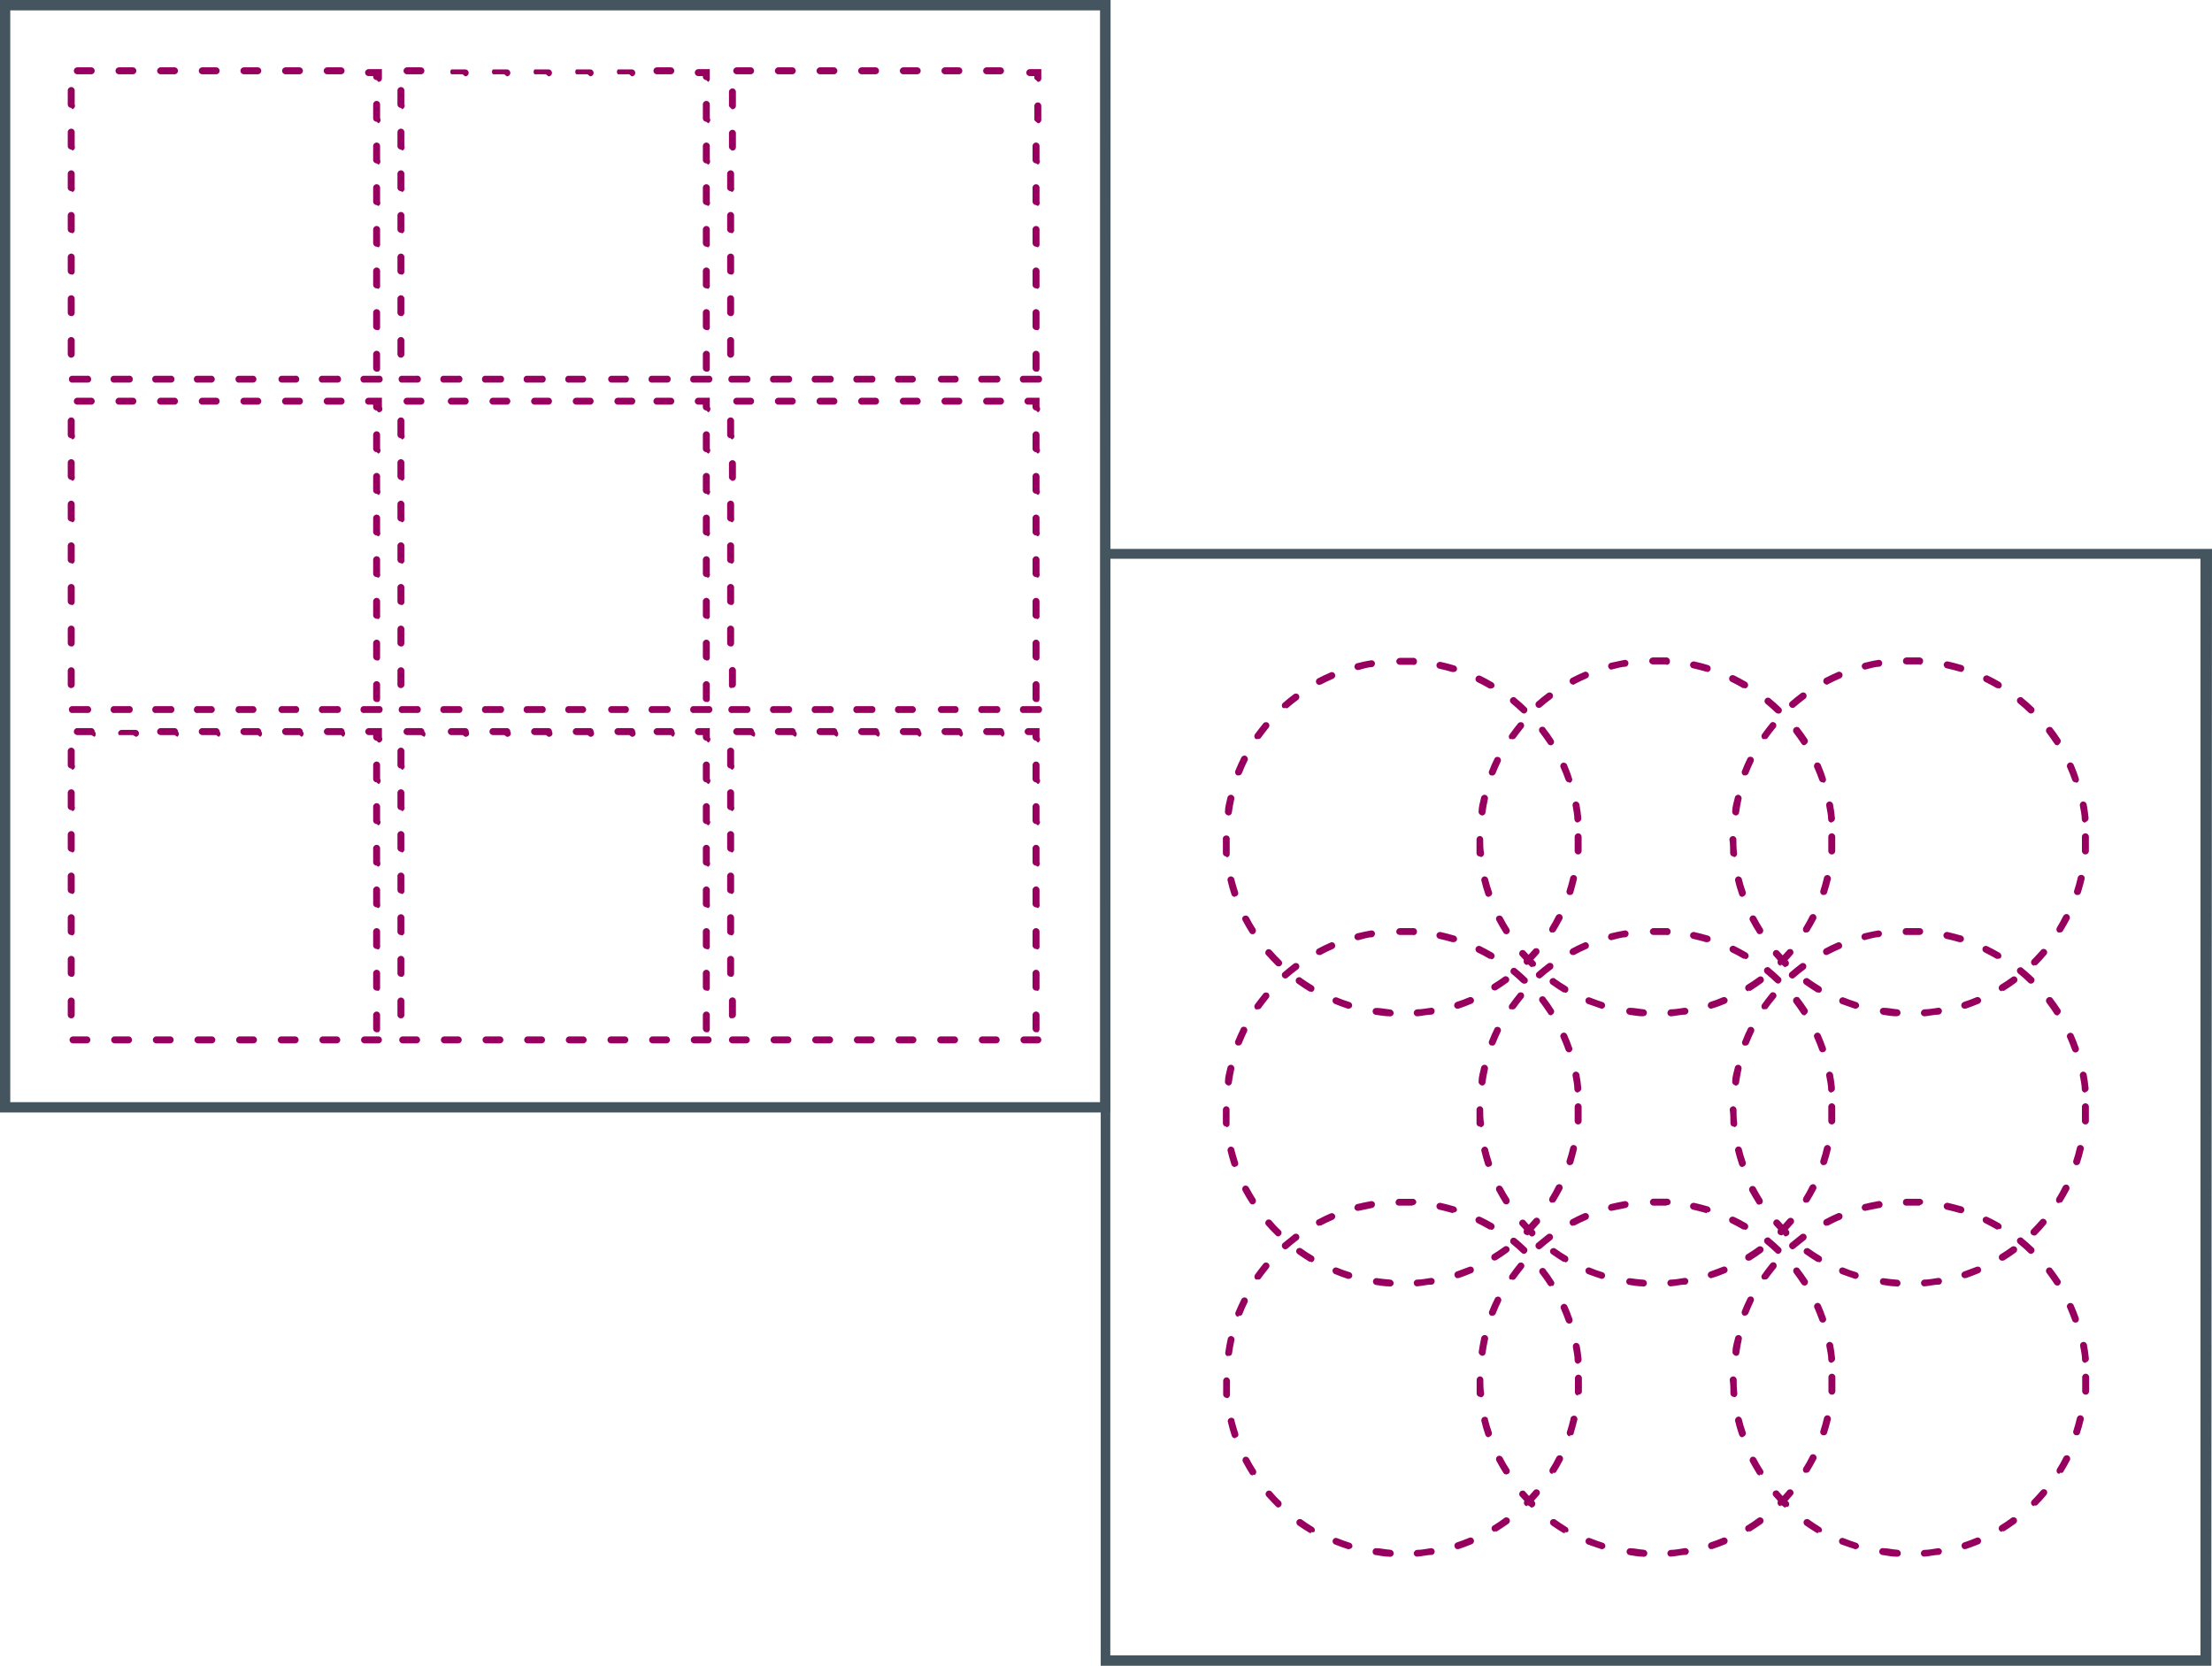 <svg viewBox="0 0 159.34 120" xmlns="http://www.w3.org/2000/svg" id="Layer_2">
  <defs>
    <style>
      .cls-1 {
        fill: #455560;
      }

      .cls-2 {
        fill: #97005e;
      }
    </style>
  </defs>
  <g id="Layer_1-2">
    <path d="M79.98,80.14H0V0h80l-.02,80.14ZM.74,79.4h78.5V.75H.74v78.65Z" class="cls-1"></path>
    <path d="M159.29,120h-80V39.54h80.05l-.05,80.46ZM79.98,119.25h78.53V40.25h-78.53v79Z" class="cls-1"></path>
    <path d="M27.26,27.56h-1c-.14.03-.27-.06-.29-.2-.03-.14.06-.27.2-.29.03,0,.07,0,.1,0h1c.14-.03.27.06.29.2.03.14-.06.27-.2.29-.03,0-.07,0-.1,0ZM24.26,27.56h-1c-.14.03-.27-.06-.29-.2-.03-.14.06-.27.2-.29.03,0,.07,0,.1,0h1c.14-.03.27.06.29.2.03.14-.06.27-.2.29-.03,0-.07,0-.1,0ZM21.26,27.56h-1c-.14-.03-.22-.16-.2-.29.02-.1.1-.18.2-.2h1c.14-.03.27.06.29.2.03.14-.06.27-.2.29-.03,0-.07,0-.1,0ZM18.26,27.56h-1c-.14.03-.27-.06-.29-.2-.03-.14.06-.27.2-.29.03,0,.07,0,.1,0h1c.14.03.22.16.2.29-.02.1-.1.18-.2.2ZM15.26,27.56h-1c-.14.03-.27-.06-.29-.2-.03-.14.06-.27.2-.29.03,0,.07,0,.1,0h1c.14.03.22.16.2.29-.02.1-.1.18-.2.2ZM12.26,27.56h-1c-.14.03-.27-.06-.29-.2-.03-.14.06-.27.2-.29.03,0,.07,0,.1,0h1c.14-.03.27.06.29.2.03.14-.06.27-.2.29-.03,0-.07,0-.1,0ZM9.26,27.56h-1c-.14.03-.27-.06-.29-.2-.03-.14.06-.27.2-.29.03,0,.07,0,.1,0h1c.14-.03.27.06.29.2.03.14-.06.27-.2.29-.03,0-.07,0-.1,0ZM6.26,27.56h-1c-.14.03-.27-.06-.29-.2-.03-.14.06-.27.2-.29.03,0,.07,0,.1,0h1c.14-.03.27.06.29.2.03.14-.06.27-.2.29-.03,0-.07,0-.1,0ZM27.13,26.77c-.14,0-.25-.11-.25-.25v-1c0-.14.11-.25.25-.25s.25.11.25.25v1c.01.1-.03.2-.12.25h-.13ZM5.13,25.77c-.13,0-.24-.11-.25-.24v-1c0-.14.11-.25.25-.25s.25.11.25.25v1c0,.1-.07.18-.16.22l-.09.02ZM27.13,23.77c-.14,0-.25-.11-.25-.25v-1c0-.14.11-.25.25-.25s.25.11.25.25v1c.02.11-.03.22-.12.27l-.13-.02ZM5.13,22.77c-.14,0-.25-.11-.25-.25v-1c0-.14.11-.25.25-.25s.25.11.25.25v1c0,.11-.06.21-.16.25h-.09ZM27.13,20.77c-.14,0-.25-.11-.25-.25v-1c0-.14.11-.25.25-.25s.25.11.25.25v1c.03.11-.02.23-.12.29l-.13-.04ZM5.13,19.77c-.14,0-.25-.11-.25-.25v-1c0-.14.11-.25.25-.25s.25.11.25.25v1c.02.12-.05.23-.16.27l-.09-.02ZM27.13,17.77c-.13,0-.24-.11-.25-.24v-1c0-.14.11-.25.25-.25s.25.11.25.25v1c.03.11-.02.23-.12.29l-.13-.05ZM5.13,16.77c-.14,0-.25-.11-.25-.25v-1c0-.14.11-.25.25-.25s.25.11.25.25v1c.03.12-.04.25-.16.29l-.09-.04ZM27.13,14.77c-.14,0-.25-.11-.25-.25v-1c0-.14.11-.25.25-.25s.25.11.25.25v1c.05.12,0,.26-.12.32l-.13-.07ZM5.13,13.77c-.14,0-.25-.11-.25-.25v-1c0-.14.11-.25.25-.25s.25.11.25.25v1c.04.13-.03.27-.16.31l-.09-.06ZM27.13,11.77c-.14,0-.25-.11-.25-.25v-1c0-.14.11-.25.25-.25s.25.11.25.25v1c.06.12.01.27-.11.34,0,0,0,0,0,0l-.13-.09ZM5.13,10.77c-.14,0-.25-.11-.25-.25v-1c0-.14.11-.25.25-.25s.25.11.25.25v1c.05.13-.01.27-.14.32,0,0-.01,0-.02,0l-.09-.08ZM27.13,8.77c-.14,0-.25-.11-.25-.25v-1c0-.14.11-.25.25-.25s.25.11.25.25v1c.07.12.03.27-.09.34-.01,0-.02.01-.03.02l-.13-.11ZM5.13,7.77c-.14,0-.25-.11-.25-.25v-1c0-.14.11-.25.25-.25s.25.11.25.25v1c.06.12,0,.27-.12.33-.01,0-.03.01-.04.02l-.09-.1ZM27.13,5.77c-.14,0-.25-.11-.25-.25v-.04h-.33c-.14,0-.25-.11-.25-.25s.11-.25.25-.25h.96v.67c0,.14-.11.25-.25.25l-.13-.13ZM24.57,5.35h-1c-.14,0-.25-.11-.25-.25s.11-.25.25-.25h1c.14,0,.25.11.25.25s-.11.25-.25.25ZM21.57,5.35h-1c-.14,0-.25-.11-.25-.25s.11-.25.25-.25h1c.14,0,.25.11.25.25s-.11.25-.25.25ZM18.57,5.35h-1c-.14,0-.25-.11-.25-.25s.11-.25.25-.25h1c.14,0,.25.11.25.25s-.11.25-.25.25ZM15.57,5.35h-1c-.14,0-.25-.11-.25-.25s.11-.25.25-.25h1c.14,0,.25.11.25.25s-.11.25-.25.25ZM12.57,5.35h-1c-.14,0-.25-.11-.25-.25s.11-.25.25-.25h1c.14,0,.25.11.25.25s-.11.25-.25.25ZM9.57,5.35h-1c-.14,0-.25-.11-.25-.25s.11-.25.25-.25h1c.14,0,.25.11.25.25s-.11.25-.25.25ZM6.57,5.35h-1c-.14,0-.25-.11-.25-.25s.11-.25.25-.25h1c.14,0,.25.11.25.25s-.11.25-.25.25Z" class="cls-2"></path>
    <path d="M51.01,27.56h-1c-.14.03-.27-.06-.29-.2s.06-.27.2-.29c.03,0,.07,0,.1,0h1c.14-.03.27.06.29.2s-.06.27-.2.29c-.03,0-.07,0-.1,0ZM48.01,27.56h-1c-.14.03-.27-.06-.29-.2s.06-.27.2-.29c.03,0,.07,0,.1,0h1c.14-.03.27.06.29.2s-.06.27-.2.29c-.03,0-.07,0-.1,0ZM45.01,27.56h-1c-.14-.03-.22-.16-.2-.29.02-.1.1-.18.2-.2h1c.14-.03.27.06.29.2s-.06.27-.2.29c-.03,0-.07,0-.1,0ZM42.01,27.56h-1c-.14.03-.27-.06-.29-.2s.06-.27.2-.29c.03,0,.07,0,.1,0h1c.14.03.22.16.2.29-.02.1-.1.18-.2.2ZM39.01,27.56h-1c-.14.03-.27-.06-.29-.2s.06-.27.2-.29c.03,0,.07,0,.1,0h1c.14-.03.27.06.29.2s-.06.27-.2.29c-.03,0-.07,0-.1,0ZM36.01,27.56h-1c-.14.03-.27-.06-.29-.2s.06-.27.2-.29c.03,0,.07,0,.1,0h1c.14-.03.27.06.29.2s-.06.27-.2.29c-.03,0-.07,0-.1,0ZM33.01,27.56h-1c-.14.03-.27-.06-.29-.2s.06-.27.2-.29c.03,0,.07,0,.1,0h1c.14-.03.27.06.29.2s-.06.27-.2.29c-.03,0-.07,0-.1,0ZM30.01,27.56h-1c-.14.03-.27-.06-.29-.2-.03-.14.06-.27.2-.29.03,0,.07,0,.1,0h1c.14-.03.27.06.29.2.03.14-.06.27-.2.29-.03,0-.07,0-.1,0ZM50.88,26.77c-.14,0-.25-.11-.25-.25v-1c0-.14.11-.25.25-.25s.25.11.25.25v1c.01.1-.03.2-.12.25h-.13ZM28.88,25.77c-.13,0-.24-.11-.25-.24v-1c0-.14.11-.25.25-.25s.25.11.25.25v1c0,.1-.07.18-.16.22l-.09.02ZM50.88,23.77c-.14,0-.25-.11-.25-.25v-1c0-.14.11-.25.25-.25s.25.11.25.25v1c.02.11-.03.22-.12.27l-.13-.02ZM28.88,22.77c-.14,0-.25-.11-.25-.25v-1c0-.14.11-.25.25-.25s.25.11.25.25v1c0,.11-.06.21-.16.25h-.09ZM50.88,20.77c-.14,0-.25-.11-.25-.25v-1c0-.14.11-.25.25-.25s.25.11.25.25v1c.03.11-.02.23-.12.29l-.13-.04ZM28.88,19.77c-.14,0-.25-.11-.25-.25v-1c0-.14.11-.25.25-.25s.25.11.25.25v1c.02.12-.05.23-.16.27l-.09-.02ZM50.88,17.77c-.13,0-.24-.11-.25-.24v-1c0-.14.11-.25.25-.25s.25.11.25.25v1c.03.11-.02.23-.12.29l-.13-.05ZM28.88,16.77c-.14,0-.25-.11-.25-.25v-1c0-.14.11-.25.25-.25s.25.11.25.25v1c.03.12-.04.25-.16.29l-.09-.04ZM50.88,14.77c-.14,0-.25-.11-.25-.25v-1c0-.14.11-.25.25-.25s.25.11.25.25v1c.05.12,0,.26-.12.32l-.13-.07ZM28.88,13.77c-.14,0-.25-.11-.25-.25v-1c0-.14.11-.25.25-.25s.25.11.25.25v1c.04.13-.03.27-.16.31l-.09-.06ZM50.88,11.77c-.14,0-.25-.11-.25-.25v-1c0-.14.11-.25.25-.25s.25.11.25.25v1c.06.12.01.27-.11.34,0,0,0,0,0,0l-.13-.09ZM28.88,10.77c-.14,0-.25-.11-.25-.25v-1c0-.14.11-.25.25-.25s.25.11.25.25v1c.05.13-.01.27-.14.32,0,0-.01,0-.02,0l-.09-.08ZM50.88,8.77c-.14,0-.25-.11-.25-.25v-1c0-.14.11-.25.25-.25s.25.11.25.25v1c.07.12.03.27-.09.34-.01,0-.02.01-.03.02l-.13-.11ZM28.88,7.77c-.14,0-.25-.11-.25-.25v-1c0-.14.11-.25.25-.25s.25.11.25.25v1c.06.12,0,.27-.12.33-.01,0-.03.01-.04.02l-.09-.1ZM50.88,5.77c-.14,0-.25-.11-.25-.25v-.04h-.33c-.14,0-.25-.11-.25-.25s.11-.25.25-.25h.83v.67c.01.1-.03.2-.12.25l-.13-.13ZM48.32,5.35h-1c-.14,0-.25-.11-.25-.25s.11-.25.25-.25h1c.14,0,.25.11.25.25s-.11.25-.25.25ZM45.32,5.35h-.81c-.1-.1-.1-.25,0-.35h1c.14,0,.25.11.25.25s-.11.25-.25.25l-.19-.15ZM42.32,5.35h-.81c-.1-.1-.1-.25,0-.35h1c.14,0,.25.11.25.25s-.11.25-.25.25l-.19-.15ZM39.32,5.35h-.81c-.1-.1-.1-.25,0-.35h1c.14,0,.25.11.25.25s-.11.25-.25.25l-.19-.15ZM36.32,5.35h-.81c-.1-.1-.1-.25,0-.35h1c.14,0,.25.11.25.25s-.11.25-.25.25l-.19-.15ZM33.32,5.35h-.81c-.1-.1-.1-.25,0-.35h1c.14,0,.25.11.25.25s-.11.25-.25.25l-.19-.15ZM30.32,5.35h-1c-.14,0-.25-.11-.25-.25s.11-.25.25-.25h1c.14,0,.25.11.25.25s-.11.25-.25.25Z" class="cls-2"></path>
    <path d="M74.76,27.56h-1c-.14.03-.27-.06-.29-.2-.03-.14.06-.27.2-.29.03,0,.07,0,.1,0h1c.14-.03.27.06.29.2.03.14-.06.27-.2.29-.03,0-.07,0-.1,0ZM71.76,27.56h-1c-.14.03-.27-.06-.29-.2-.03-.14.06-.27.2-.29.03,0,.07,0,.1,0h1c.14-.03.27.06.29.2.03.14-.06.27-.2.29-.03,0-.07,0-.1,0ZM68.76,27.56h-1c-.14-.03-.22-.16-.2-.29.02-.1.1-.18.2-.2h1c.14-.03.27.06.29.2.03.14-.06.27-.2.29-.03,0-.07,0-.1,0ZM65.76,27.56h-1c-.14.03-.27-.06-.29-.2-.03-.14.06-.27.2-.29.03,0,.07,0,.1,0h1c.14.03.22.16.2.29-.02.1-.1.18-.2.2ZM62.76,27.56h-1c-.14.03-.27-.06-.29-.2s.06-.27.2-.29c.03,0,.07,0,.1,0h1c.14-.03.27.06.29.2s-.06.27-.2.29c-.03,0-.07,0-.1,0ZM59.76,27.56h-1c-.14.03-.27-.06-.29-.2s.06-.27.2-.29c.03,0,.07,0,.1,0h1c.14-.03.27.06.29.2s-.06.27-.2.29c-.03,0-.07,0-.1,0ZM56.76,27.56h-1c-.14.03-.27-.06-.29-.2s.06-.27.2-.29c.03,0,.07,0,.1,0h1c.14-.03.27.06.29.2s-.06.27-.2.29c-.03,0-.07,0-.1,0ZM53.76,27.56h-1c-.14.03-.27-.06-.29-.2s.06-.27.2-.29c.03,0,.07,0,.1,0h1c.14-.03.27.06.29.2s-.06.27-.2.29c-.03,0-.07,0-.1,0ZM74.63,26.77c-.14,0-.25-.11-.25-.25v-1c0-.14.11-.25.25-.25s.25.11.25.25v1c.01.1-.03.2-.12.25h-.13ZM52.63,25.77c-.13,0-.24-.11-.25-.24v-1c0-.14.11-.25.25-.25s.25.11.25.25v1c0,.1-.07.18-.16.22l-.09.02ZM74.63,23.77c-.14,0-.25-.11-.25-.25v-1c0-.14.11-.25.25-.25s.25.11.25.25v1c.02.11-.03.22-.12.27l-.13-.02ZM52.63,22.77c-.14,0-.25-.11-.25-.25v-1c0-.14.11-.25.25-.25s.25.11.25.25v1c0,.11-.06.21-.16.25h-.09ZM74.63,20.77c-.14,0-.25-.11-.25-.25v-1c0-.14.11-.25.25-.25s.25.11.25.25v1c.03.11-.02.23-.12.29l-.13-.04ZM52.63,19.77c-.14,0-.25-.11-.25-.25v-1c0-.14.11-.25.25-.25s.25.11.25.25v1c.02.12-.05.23-.16.27l-.09-.02ZM74.63,17.77c-.13,0-.24-.11-.25-.24v-1c0-.14.11-.25.25-.25s.25.11.25.25v1c.03.11-.02.23-.12.29l-.13-.05ZM52.63,16.77c-.14,0-.25-.11-.25-.25v-1c0-.14.11-.25.25-.25s.25.11.25.25v1c.03.12-.04.25-.16.29l-.09-.04ZM74.63,14.77c-.14,0-.25-.11-.25-.25v-1c0-.14.11-.25.25-.25s.25.11.25.25v1c.05.12,0,.26-.12.32l-.13-.07ZM52.63,13.77c-.14,0-.25-.11-.25-.25v-1c0-.14.11-.25.25-.25s.25.11.25.25v1c.04.13-.03.27-.16.31l-.09-.06ZM74.63,11.77c-.14,0-.25-.11-.25-.25v-1c0-.14.11-.25.25-.25s.25.11.25.25v1c.06.12.01.27-.11.34,0,0,0,0,0,0l-.13-.09ZM52.63,10.77c-.06-.04-.11-.1-.12-.17v-1c0-.14.11-.25.25-.25s.25.11.25.25v1c0,.14-.11.25-.25.25-.01,0-.03,0-.04,0l-.09-.08ZM74.63,8.77c-.06-.03-.1-.08-.12-.14v-1c0-.14.11-.25.25-.25s.25.11.25.25v1c0,.14-.11.25-.25.25l-.13-.11ZM52.63,7.77c-.06-.03-.1-.09-.12-.15v-1c0-.14.11-.25.25-.25s.25.11.25.25v1c0,.14-.11.25-.25.25-.01,0-.03,0-.04,0l-.09-.1ZM74.63,5.77c-.05-.02-.1-.07-.12-.12v-.17h-.33c-.14,0-.25-.11-.25-.25s.11-.25.25-.25h.83v.67c0,.14-.11.25-.25.25l-.13-.13ZM72.07,5.35h-1c-.14,0-.25-.11-.25-.25s.11-.25.25-.25h1c.14,0,.25.11.25.25s-.11.25-.25.25ZM69.07,5.35h-1c-.14,0-.25-.11-.25-.25s.11-.25.25-.25h1c.14,0,.25.11.25.25s-.11.25-.25.25ZM66.07,5.35h-1c-.14,0-.25-.11-.25-.25s.11-.25.25-.25h1c.14,0,.25.11.25.25s-.11.25-.25.25ZM63.07,5.35h-1c-.14,0-.25-.11-.25-.25s.11-.25.25-.25h1c.14,0,.25.11.25.25s-.11.25-.25.25ZM60.07,5.35h-1c-.14,0-.25-.11-.25-.25s.11-.25.25-.25h1c.14,0,.25.11.25.25s-.11.25-.25.25ZM57.07,5.35h-1c-.14,0-.25-.11-.25-.25s.11-.25.25-.25h1c.14,0,.25.11.25.25s-.11.25-.25.25ZM54.07,5.35h-1c-.14,0-.25-.11-.25-.25s.11-.25.25-.25h1c.14,0,.25.11.25.25s-.11.25-.25.25Z" class="cls-2"></path>
    <path d="M27.26,51.36h-1c-.14.03-.27-.06-.29-.2s.06-.27.2-.29c.03,0,.07,0,.1,0h1c.14-.03.27.06.29.2s-.06.27-.2.29c-.03,0-.07,0-.1,0ZM24.26,51.36h-1c-.14.03-.27-.06-.29-.2s.06-.27.2-.29c.03,0,.07,0,.1,0h1c.14-.03.27.06.29.2s-.06.27-.2.29c-.03,0-.07,0-.1,0ZM21.26,51.36h-1c-.14-.03-.22-.16-.2-.29.02-.1.1-.18.2-.2h1c.14-.03.27.06.29.2s-.06.27-.2.29c-.03,0-.07,0-.1,0ZM18.26,51.36h-1c-.14.03-.27-.06-.29-.2s.06-.27.2-.29c.03,0,.07,0,.1,0h1c.14.03.22.16.2.29-.02.1-.1.18-.2.2ZM15.26,51.36h-1c-.14.03-.27-.06-.29-.2s.06-.27.2-.29c.03,0,.07,0,.1,0h1c.14.03.22.16.2.29-.02.1-.1.18-.2.2ZM12.26,51.36h-1c-.14.03-.27-.06-.29-.2s.06-.27.2-.29c.03,0,.07,0,.1,0h1c.14-.03.27.06.29.2s-.06.27-.2.29c-.03,0-.07,0-.1,0ZM9.26,51.36h-1c-.14.03-.27-.06-.29-.2s.06-.27.2-.29c.03,0,.07,0,.1,0h1c.14-.03.27.06.29.2s-.06.27-.2.29c-.03,0-.07,0-.1,0ZM6.26,51.36h-1c-.14.03-.27-.06-.29-.2-.03-.14.06-.27.2-.29.03,0,.07,0,.1,0h1c.14-.03.27.06.29.2.03.14-.06.27-.2.29-.03,0-.07,0-.1,0ZM27.13,50.57c-.14,0-.25-.11-.25-.25v-1c0-.14.11-.25.25-.25s.25.11.25.25v1c.01.1-.03.2-.12.25h-.13ZM5.13,49.57c-.14,0-.25-.11-.25-.25v-1c0-.14.11-.25.25-.25s.25.11.25.25v1c0,.1-.06.19-.16.23l-.09.02ZM27.13,47.57c-.13,0-.24-.11-.25-.24v-1c0-.14.11-.25.25-.25s.25.11.25.25v1c.01.1-.03.2-.12.25h-.13ZM5.13,46.57c-.14,0-.25-.11-.25-.25v-1c0-.14.11-.25.25-.25s.25.11.25.25v1c0,.11-.06.21-.16.25h-.09ZM27.13,44.57c-.14,0-.25-.11-.25-.25v-1c0-.14.11-.25.25-.25s.25.11.25.25v1c.03.11-.02.22-.12.28l-.13-.03ZM5.13,43.57c-.14,0-.25-.11-.25-.25v-1c0-.14.11-.25.25-.25s.25.11.25.25v1c.02.12-.05.23-.16.27l-.09-.02ZM27.13,41.57c-.14,0-.25-.11-.25-.25v-1c0-.14.11-.25.25-.25s.25.11.25.25v1c.04.12-.01.24-.12.3l-.13-.05ZM5.13,40.57c-.14,0-.25-.11-.25-.25v-1c0-.14.11-.25.25-.25s.25.11.25.25v1c.03.12-.04.25-.16.29l-.09-.04ZM27.13,38.57c-.14,0-.25-.11-.25-.25v-1c0-.14.11-.25.25-.25s.25.11.25.25v1c.05.12,0,.26-.12.32l-.13-.07ZM5.13,37.57c-.14,0-.25-.11-.25-.25v-1c0-.14.11-.25.25-.25s.25.11.25.25v1c.04.13-.03.27-.16.31l-.09-.06ZM27.13,35.57c-.14,0-.25-.11-.25-.25v-1c0-.14.11-.25.25-.25s.25.11.25.25v1c.06.12.01.27-.11.34,0,0,0,0,0,0l-.13-.09ZM5.13,34.57c-.13,0-.24-.11-.25-.24v-1c0-.14.11-.25.25-.25s.25.11.25.25v1c.04.13-.03.27-.16.31l-.09-.07ZM27.13,32.57c-.14,0-.25-.11-.25-.25v-1c0-.14.11-.25.25-.25s.25.11.25.25v1c.07.12.03.27-.09.34-.01,0-.02.01-.03.02l-.13-.11ZM5.13,31.57c-.14,0-.25-.11-.25-.25v-1c0-.14.11-.25.25-.25s.25.11.25.25v1c.06.13,0,.27-.13.33,0,0-.02,0-.03.01l-.09-.09ZM27.13,29.57c-.14,0-.25-.11-.25-.25v-.17h-.33c-.14,0-.25-.11-.25-.25s.11-.25.25-.25h.96v.67c.07.12.04.27-.08.34-.05.03-.11.04-.17.04l-.13-.13ZM24.57,29.15h-1c-.14,0-.25-.11-.25-.25s.11-.25.25-.25h1c.14,0,.25.11.25.25s-.11.25-.25.25ZM21.57,29.15h-1c-.14,0-.25-.11-.25-.25s.11-.25.25-.25h1c.14,0,.25.11.25.25s-.11.25-.25.25ZM18.57,29.15h-1c-.14,0-.25-.11-.25-.25s.11-.25.25-.25h1c.14,0,.25.11.25.25s-.11.25-.25.25ZM15.57,29.15h-1c-.14,0-.25-.11-.25-.25s.11-.25.25-.25h1c.14,0,.25.11.25.25s-.11.25-.25.25ZM12.57,29.15h-1c-.14,0-.25-.11-.25-.25s.11-.25.25-.25h1c.14,0,.25.11.25.25s-.11.25-.25.25ZM9.57,29.15h-1c-.14,0-.25-.11-.25-.25s.11-.25.25-.25h1c.14,0,.25.11.25.25s-.11.25-.25.25ZM6.57,29.15h-1c-.14,0-.25-.11-.25-.25s.11-.25.25-.25h1c.14,0,.25.11.25.25s-.11.25-.25.25Z" class="cls-2"></path>
    <path d="M51.01,51.36h-1c-.14.03-.27-.06-.29-.2s.06-.27.2-.29c.03,0,.07,0,.1,0h1c.14-.03.27.06.29.2s-.06.27-.2.29c-.03,0-.07,0-.1,0ZM48.01,51.36h-1c-.14.03-.27-.06-.29-.2s.06-.27.2-.29c.03,0,.07,0,.1,0h1c.14-.03.27.06.29.2s-.06.27-.2.29c-.03,0-.07,0-.1,0ZM45.01,51.36h-1c-.14-.03-.22-.16-.2-.29.02-.1.1-.18.2-.2h1c.14-.03.27.06.29.2s-.06.27-.2.29c-.03,0-.07,0-.1,0ZM42.01,51.36h-1c-.14.03-.27-.06-.29-.2s.06-.27.2-.29c.03,0,.07,0,.1,0h1c.14.03.22.16.2.29-.02.1-.1.18-.2.2ZM39.01,51.36h-1c-.14.03-.27-.06-.29-.2s.06-.27.2-.29c.03,0,.07,0,.1,0h1c.14-.03.27.06.29.2s-.06.27-.2.29c-.03,0-.07,0-.1,0ZM36.01,51.36h-1c-.14.03-.27-.06-.29-.2s.06-.27.2-.29c.03,0,.07,0,.1,0h1c.14-.03.27.06.29.2s-.06.27-.2.29c-.03,0-.07,0-.1,0ZM33.01,51.36h-1c-.14.03-.27-.06-.29-.2s.06-.27.2-.29c.03,0,.07,0,.1,0h1c.14-.03.27.06.29.2s-.06.27-.2.29c-.03,0-.07,0-.1,0ZM30.01,51.36h-1c-.14.03-.27-.06-.29-.2s.06-.27.2-.29c.03,0,.07,0,.1,0h1c.14-.03.27.06.29.2s-.06.27-.2.29c-.03,0-.07,0-.1,0ZM50.88,50.57c-.14,0-.25-.11-.25-.25v-1c0-.14.11-.25.25-.25s.25.11.25.25v1c.01.1-.03.2-.12.25h-.13ZM28.88,49.57c-.14,0-.25-.11-.25-.25v-1c0-.14.11-.25.25-.25s.25.11.25.25v1c0,.1-.06.19-.16.23l-.09.02ZM50.88,47.57c-.13,0-.24-.11-.25-.24v-1c0-.14.11-.25.25-.25s.25.11.25.25v1c.01.1-.03.2-.12.25h-.13ZM28.88,46.57c-.14,0-.25-.11-.25-.25v-1c0-.14.11-.25.25-.25s.25.11.25.25v1c0,.11-.06.21-.16.25h-.09ZM50.88,44.57c-.14,0-.25-.11-.25-.25v-1c0-.14.11-.25.25-.25s.25.11.25.25v1c.03.11-.02.22-.12.28l-.13-.03ZM28.88,43.57c-.14,0-.25-.11-.25-.25v-1c0-.14.11-.25.25-.25s.25.11.25.25v1c.02.12-.05.23-.16.27l-.09-.02ZM50.88,41.57c-.14,0-.25-.11-.25-.25v-1c0-.14.11-.25.25-.25s.25.11.25.25v1c.04.12-.01.24-.12.3l-.13-.05ZM28.88,40.57c-.14,0-.25-.11-.25-.25v-1c0-.14.11-.25.25-.25s.25.11.25.25v1c.03.12-.04.25-.16.29l-.09-.04ZM50.88,38.57c-.14,0-.25-.11-.25-.25v-1c0-.14.11-.25.25-.25s.25.11.25.25v1c.05.12,0,.26-.12.32l-.13-.07ZM28.88,37.57c-.14,0-.25-.11-.25-.25v-1c0-.14.11-.25.25-.25s.25.11.25.25v1c.04.13-.03.27-.16.31l-.09-.06ZM50.88,35.57c-.14,0-.25-.11-.25-.25v-1c0-.14.11-.25.25-.25s.25.11.25.25v1c.06.12.01.27-.11.34,0,0,0,0,0,0l-.13-.09ZM28.88,34.57c-.13,0-.24-.11-.25-.24v-1c0-.14.11-.25.25-.25s.25.11.25.25v1c.04.13-.03.27-.16.31l-.09-.07ZM50.88,32.57c-.14,0-.25-.11-.25-.25v-1c0-.14.11-.25.25-.25s.25.11.25.25v1c.07.12.03.27-.09.34-.01,0-.02.01-.03.02l-.13-.11ZM28.88,31.57c-.14,0-.25-.11-.25-.25v-1c0-.14.11-.25.25-.25s.25.11.25.25v1c.06.13,0,.27-.13.33,0,0-.02,0-.03.01l-.09-.09ZM50.88,29.57c-.14,0-.25-.11-.25-.25v-.17h-.33c-.14,0-.25-.11-.25-.25s.11-.25.25-.25h.83v.67c.08.11.05.27-.06.35-.02.01-.04.02-.06.03l-.13-.13ZM48.32,29.15h-1c-.14,0-.25-.11-.25-.25s.11-.25.25-.25h1c.14,0,.25.11.25.25s-.11.25-.25.25ZM45.32,29.15h-.81c-.14,0-.25-.11-.25-.25s.11-.25.25-.25h1c.14,0,.25.11.25.25s-.11.25-.25.25h-.19ZM42.32,29.15h-.81c-.14,0-.25-.11-.25-.25s.11-.25.25-.25h1c.14,0,.25.11.25.25s-.11.25-.25.25h-.19ZM39.32,29.15h-.81c-.14,0-.25-.11-.25-.25s.11-.25.25-.25h1c.14,0,.25.11.25.25s-.11.25-.25.25h-.19ZM36.32,29.15h-.81c-.14,0-.25-.11-.25-.25s.11-.25.25-.25h1c.14,0,.25.11.25.25s-.11.25-.25.25h-.19ZM33.32,29.15h-.81c-.14,0-.25-.11-.25-.25s.11-.25.25-.25h1c.14,0,.25.11.25.25s-.11.25-.25.25h-.19ZM30.32,29.15h-1c-.14,0-.25-.11-.25-.25s.11-.25.25-.25h1c.14,0,.25.11.25.25s-.11.25-.25.25Z" class="cls-2"></path>
    <path d="M74.76,51.36h-1c-.14.03-.27-.06-.29-.2s.06-.27.2-.29c.03,0,.07,0,.1,0h1c.14-.03.27.06.29.2s-.06.27-.2.29c-.03,0-.07,0-.1,0ZM71.76,51.36h-1c-.14.03-.27-.06-.29-.2s.06-.27.2-.29c.03,0,.07,0,.1,0h1c.14-.03.27.06.29.2s-.06.27-.2.29c-.03,0-.07,0-.1,0ZM68.76,51.36h-1c-.14-.03-.22-.16-.2-.29.02-.1.1-.18.2-.2h1c.14-.03.27.06.29.2s-.06.27-.2.29c-.03,0-.07,0-.1,0ZM65.76,51.36h-1c-.14.03-.27-.06-.29-.2s.06-.27.2-.29c.03,0,.07,0,.1,0h1c.14.03.22.16.2.29-.02.1-.1.18-.2.2ZM62.76,51.36h-1c-.14.03-.27-.06-.29-.2s.06-.27.2-.29c.03,0,.07,0,.1,0h1c.14-.03.27.06.29.2s-.06.27-.2.29c-.03,0-.07,0-.1,0ZM59.76,51.36h-1c-.14.03-.27-.06-.29-.2s.06-.27.2-.29c.03,0,.07,0,.1,0h1c.14-.03.27.06.29.2s-.06.27-.2.29c-.03,0-.07,0-.1,0ZM56.76,51.36h-1c-.14.03-.27-.06-.29-.2s.06-.27.2-.29c.03,0,.07,0,.1,0h1c.14-.03.27.06.29.2s-.06.27-.2.29c-.03,0-.07,0-.1,0ZM53.76,51.36h-1c-.14.03-.27-.06-.29-.2s.06-.27.2-.29c.03,0,.07,0,.1,0h1c.14-.03.27.06.29.2s-.06.27-.2.29c-.03,0-.07,0-.1,0ZM74.63,50.57c-.14,0-.25-.11-.25-.25v-1c0-.14.11-.25.25-.25s.25.11.25.25v1c.01.1-.03.2-.12.25h-.13ZM52.63,49.57c-.09-.05-.14-.16-.12-.27v-1c0-.14.11-.25.25-.25s.25.11.25.25v1c0,.14-.11.25-.25.25-.01,0-.03,0-.04,0l-.09.02ZM74.63,47.57c-.13,0-.24-.11-.25-.24v-1c0-.14.11-.25.25-.25s.25.11.25.25v1c.01.1-.03.2-.12.25h-.13ZM52.63,46.57c-.14,0-.25-.11-.25-.25v-1c0-.14.11-.25.25-.25s.25.11.25.25v1c0,.11-.06.21-.16.25h-.09ZM74.63,44.57c-.14,0-.25-.11-.25-.25v-1c0-.14.11-.25.25-.25s.25.11.25.25v1c.03.11-.02.22-.12.28l-.13-.03ZM52.63,43.57c-.14,0-.25-.11-.25-.25v-1c0-.14.11-.25.25-.25s.25.11.25.25v1c.02.12-.05.23-.16.27l-.09-.02ZM74.63,41.57c-.14,0-.25-.11-.25-.25v-1c0-.14.11-.25.25-.25s.25.11.25.25v1c.04.12-.01.24-.12.3l-.13-.05ZM52.63,40.57c-.14,0-.25-.11-.25-.25v-1c0-.14.11-.25.25-.25s.25.11.25.25v1c.03.12-.04.25-.16.29l-.09-.04ZM74.63,38.57c-.14,0-.25-.11-.25-.25v-1c0-.14.11-.25.25-.25s.25.11.25.25v1c.05.12,0,.26-.12.32l-.13-.07ZM52.63,37.57c-.14,0-.25-.11-.25-.25v-1c0-.14.11-.25.25-.25s.25.11.25.25v1c.04.13-.03.27-.16.31l-.09-.06ZM74.63,35.57c-.14,0-.25-.11-.25-.25v-1c0-.14.11-.25.25-.25s.25.11.25.25v1c.06.12.01.27-.11.34,0,0,0,0,0,0l-.13-.09ZM52.63,34.57c-.06-.04-.11-.1-.12-.17v-1c0-.14.11-.25.25-.25s.25.11.25.25v1c0,.14-.12.25-.26.24-.01,0-.02,0-.03,0l-.09-.07ZM74.63,32.57c-.14,0-.25-.11-.25-.25v-1c0-.14.11-.25.25-.25s.25.11.25.25v1c.07.12.03.27-.09.34-.01,0-.02.01-.03.02l-.13-.11ZM52.63,31.57c-.14,0-.25-.11-.25-.25v-1c0-.14.11-.25.25-.25s.25.11.25.25v1c.06.13,0,.27-.13.33,0,0-.02,0-.03.01l-.09-.09ZM74.63,29.57c-.14,0-.25-.11-.25-.25v-.17h-.33c-.14,0-.25-.11-.25-.25s.11-.25.25-.25h.83v.67c.08.11.05.27-.06.35-.02.01-.04.02-.06.03l-.13-.13ZM72.07,29.15h-1c-.14,0-.25-.11-.25-.25s.11-.25.25-.25h1c.14,0,.25.11.25.25s-.11.25-.25.25ZM69.07,29.15h-1c-.14,0-.25-.11-.25-.25s.11-.25.25-.25h1c.14,0,.25.11.25.25s-.11.25-.25.25ZM66.07,29.15h-1c-.14,0-.25-.11-.25-.25s.11-.25.25-.25h1c.14,0,.25.11.25.25s-.11.25-.25.25ZM63.07,29.15h-1c-.14,0-.25-.11-.25-.25s.11-.25.25-.25h1c.14,0,.25.11.25.25s-.11.25-.25.25ZM60.07,29.15h-1c-.14,0-.25-.11-.25-.25s.11-.25.25-.25h1c.14,0,.25.11.25.25s-.11.25-.25.25ZM57.07,29.15h-1c-.14,0-.25-.11-.25-.25s.11-.25.25-.25h1c.14,0,.25.11.25.25s-.11.25-.25.25ZM54.07,29.15h-1c-.14,0-.25-.11-.25-.25s.11-.25.25-.25h1c.14,0,.25.11.25.25s-.11.25-.25.25Z" class="cls-2"></path>
    <path d="M27.26,75.16h-1c-.14,0-.25-.11-.25-.25s.11-.25.25-.25h1c.14,0,.25.11.25.25s-.11.25-.25.25ZM24.26,75.16h-1c-.14,0-.25-.11-.25-.25s.11-.25.25-.25h1c.14,0,.25.11.25.25s-.11.25-.25.25ZM21.26,75.16h-1c-.14,0-.25-.11-.25-.25s.11-.25.25-.25h1c.14,0,.25.11.25.25s-.11.25-.25.25ZM18.26,75.16h-1c-.14,0-.25-.11-.25-.25s.11-.25.25-.25h1c.14,0,.25.11.25.25s-.11.25-.25.25ZM15.26,75.16h-1c-.14,0-.25-.11-.25-.25s.11-.25.25-.25h1c.14,0,.25.11.25.25s-.11.25-.25.25ZM12.26,75.16h-1c-.14,0-.25-.11-.25-.25s.11-.25.25-.25h1c.14,0,.25.11.25.25s-.11.25-.25.25ZM9.26,75.16h-1c-.14,0-.25-.11-.25-.25s.11-.25.25-.25h1c.14,0,.25.11.25.25s-.11.25-.25.25ZM6.26,75.16h-1c-.14,0-.25-.11-.25-.25s.11-.25.25-.25h1c.14,0,.25.11.25.25s-.11.25-.25.25ZM27.13,74.36c-.13,0-.24-.11-.25-.24v-1c0-.14.11-.25.25-.25s.25.11.25.25v1c0,.1-.04.19-.12.24h-.13ZM5.13,73.36c-.14,0-.25-.11-.25-.25v-1c0-.14.11-.25.25-.25s.25.11.25.25v1c0,.11-.06.2-.16.24h-.09ZM27.13,71.36c-.14,0-.25-.11-.25-.25v-1c0-.14.11-.25.25-.25s.25.11.25.25v1c.02.11-.03.22-.12.27l-.13-.02ZM5.13,70.36c-.14,0-.25-.11-.25-.25v-1c0-.14.11-.25.25-.25s.25.11.25.25v1c.01.11-.05.22-.16.26h-.09ZM27.13,68.36c-.14,0-.25-.11-.25-.25v-1c0-.14.11-.25.25-.25s.25.11.25.25v1c.03.11-.02.23-.12.29l-.13-.04ZM5.13,67.36c-.14,0-.25-.11-.25-.25v-1c0-.14.11-.25.25-.25s.25.11.25.25v1c.02.12-.05.24-.16.28l-.09-.03ZM27.13,65.36c-.14,0-.25-.11-.25-.25v-1c0-.14.11-.25.25-.25s.25.11.25.25v1c.04.12,0,.25-.12.31l-.13-.06ZM5.13,64.36c-.14,0-.25-.11-.25-.25v-1c0-.14.11-.25.25-.25s.25.11.25.25v1c.03.13-.04.26-.16.3l-.09-.05ZM27.13,62.36c-.14,0-.25-.11-.25-.25v-1c0-.14.11-.25.25-.25s.25.11.25.25v1c.06.12,0,.27-.12.33l-.13-.08ZM5.13,61.36c-.13,0-.24-.11-.25-.24v-1c0-.14.11-.25.25-.25s.25.11.25.25v1c.03.13-.04.26-.16.3l-.09-.06ZM27.13,59.36c-.14,0-.25-.11-.25-.25v-1c0-.14.11-.25.25-.25s.25.11.25.25v1c.07.12.02.27-.1.34,0,0-.01,0-.02.01l-.13-.1ZM5.13,58.36c-.14,0-.25-.11-.25-.25v-1c0-.14.11-.25.25-.25s.25.11.25.25v1c.05.13-.01.27-.14.32,0,0-.01,0-.02,0l-.09-.08ZM27.13,56.36c-.14,0-.25-.11-.25-.25v-1c0-.14.11-.25.25-.25s.25.11.25.25v1c.08.12.04.27-.07.35-.01,0-.03.02-.05.02l-.13-.12ZM5.13,55.36c-.14,0-.25-.11-.25-.25v-1c0-.14.11-.25.25-.25s.25.11.25.25v1c.06.12,0,.27-.12.33-.01,0-.03.01-.04.02l-.09-.1ZM27.13,53.36c-.13,0-.24-.11-.25-.24v-.17h-.33c-.13,0-.24-.12-.24-.25,0-.13.11-.24.24-.25h.96v.67c.07.12.02.27-.1.34-.05.03-.1.04-.15.03l-.13-.13ZM24.57,52.95h-1c-.13,0-.24-.12-.24-.25,0-.13.11-.24.24-.25h1c.14,0,.25.11.25.25.08.12.04.28-.08.36-.01,0-.03.02-.04.02l-.13-.13ZM21.57,52.95h-1c-.14,0-.24-.11-.25-.25,0-.14.11-.25.25-.25h1c.13,0,.24.12.24.25.09.11.07.27-.04.35-.01.01-.03.02-.05.03l-.15-.13ZM18.57,52.95h-1c-.14,0-.25-.11-.25-.25s.11-.25.25-.25h1c.14,0,.25.11.25.25.09.11.07.27-.04.35-.01.01-.03.02-.05.03l-.16-.13ZM15.57,52.95h-1c-.14,0-.25-.11-.25-.25s.11-.25.25-.25h1c.14,0,.25.11.25.25.09.11.08.26-.03.35-.01.01-.03.02-.04.03l-.18-.13ZM12.57,52.95h-1c-.14,0-.25-.11-.25-.25s.11-.25.25-.25h1c.14,0,.25.11.25.25.09.1.09.26-.02.35-.01,0-.02.02-.03.03l-.2-.13ZM9.57,52.95h-1s-.05-.08-.06-.12c0-.14.11-.25.25-.25h1c.14,0,.25.11.25.25,0,.13-.09.23-.22.25l-.22-.13ZM6.57,52.95h-1c-.14,0-.25-.11-.25-.25s.11-.25.25-.25h1c.14,0,.25.11.25.25.1.09.11.25.02.35,0,0-.02.02-.03.03l-.24-.13Z" class="cls-2"></path>
    <path d="M51.01,75.16h-1c-.14,0-.25-.11-.25-.25s.11-.25.25-.25h1c.14,0,.25.11.25.25s-.11.25-.25.25ZM48.01,75.16h-1c-.14,0-.25-.11-.25-.25s.11-.25.25-.25h1c.14,0,.25.11.25.25s-.11.25-.25.25ZM45.01,75.16h-1c-.14,0-.25-.11-.25-.25s.11-.25.25-.25h1c.14,0,.25.11.25.25s-.11.25-.25.25ZM42.01,75.16h-1c-.14,0-.25-.11-.25-.25s.11-.25.25-.25h1c.14,0,.25.11.25.25s-.11.25-.25.25ZM39.01,75.16h-1c-.14,0-.25-.11-.25-.25s.11-.25.25-.25h1c.14,0,.25.11.25.25s-.11.25-.25.25ZM36.01,75.16h-1c-.14,0-.25-.11-.25-.25s.11-.25.25-.25h1c.14,0,.25.11.25.25s-.11.25-.25.25ZM33.01,75.16h-1c-.14,0-.25-.11-.25-.25s.11-.25.25-.25h1c.14,0,.25.11.25.25s-.11.25-.25.25ZM30.01,75.16h-1c-.14,0-.25-.11-.25-.25s.11-.25.25-.25h1c.14,0,.25.11.25.25s-.11.25-.25.25ZM50.88,74.36c-.13,0-.24-.11-.25-.24v-1c0-.14.11-.25.25-.25s.25.11.25.25v1c0,.1-.04.19-.12.24h-.13ZM28.88,73.36c-.14,0-.25-.11-.25-.25v-1c0-.14.11-.25.25-.25s.25.11.25.25v1c0,.11-.06.2-.16.24h-.09ZM50.88,71.36c-.14,0-.25-.11-.25-.25v-1c0-.14.11-.25.25-.25s.25.11.25.25v1c.02.11-.03.22-.12.27l-.13-.02ZM28.88,70.36c-.14,0-.25-.11-.25-.25v-1c0-.14.11-.25.25-.25s.25.11.25.25v1c.01.11-.05.22-.16.26h-.09ZM50.88,68.36c-.14,0-.25-.11-.25-.25v-1c0-.14.11-.25.25-.25s.25.11.25.25v1c.03.11-.02.23-.12.29l-.13-.04ZM28.88,67.36c-.14,0-.25-.11-.25-.25v-1c0-.14.11-.25.25-.25s.25.11.25.25v1c.02.12-.05.24-.16.28l-.09-.03ZM50.88,65.36c-.14,0-.25-.11-.25-.25v-1c0-.14.11-.25.25-.25s.25.11.25.25v1c.04.12,0,.25-.12.31l-.13-.06ZM28.88,64.36c-.14,0-.25-.11-.25-.25v-1c0-.14.11-.25.25-.25s.25.11.25.25v1c.03.13-.04.26-.16.3l-.09-.05ZM50.88,62.36c-.14,0-.25-.11-.25-.25v-1c0-.14.11-.25.25-.25s.25.11.25.25v1c.06.12,0,.27-.12.33l-.13-.08ZM28.88,61.36c-.13,0-.24-.11-.25-.24v-1c0-.14.11-.25.25-.25s.25.11.25.25v1c.03.13-.04.26-.16.3l-.09-.06ZM50.88,59.36c-.14,0-.25-.11-.25-.25v-1c0-.14.11-.25.25-.25s.25.11.25.25v1c.07.12.02.27-.1.34,0,0-.01,0-.02.01l-.13-.1ZM28.88,58.36c-.14,0-.25-.11-.25-.25v-1c0-.14.11-.25.25-.25s.25.11.25.25v1c.05.13-.01.27-.14.32,0,0-.01,0-.02,0l-.09-.08ZM50.88,56.36c-.14,0-.25-.11-.25-.25v-1c0-.14.11-.25.25-.25s.25.11.25.25v1c.08.12.04.27-.07.35-.01,0-.03.02-.05.02l-.13-.12ZM28.88,55.36c-.14,0-.25-.11-.25-.25v-1c0-.14.11-.25.25-.25s.25.11.25.25v1c.06.12,0,.27-.12.33-.01,0-.03.01-.04.02l-.09-.1ZM50.88,53.36c-.13,0-.24-.11-.25-.24v-.17h-.33c-.13,0-.24-.12-.24-.25,0-.13.11-.24.24-.25h.83v.67c.08.12.04.27-.07.35-.01,0-.03.02-.05.02l-.13-.13ZM48.32,52.95h-1c-.13,0-.24-.12-.24-.25,0-.13.11-.24.24-.25h1c.14,0,.25.11.25.25.08.12.04.28-.08.36-.01,0-.03.02-.04.02l-.13-.13ZM45.32,52.95h-.81c-.14,0-.24-.11-.25-.25,0-.14.11-.25.25-.25h1c.13,0,.24.12.24.25.07.12.04.27-.08.34-.05.03-.1.04-.16.04l-.19-.13ZM42.32,52.95h-.81c-.14,0-.25-.11-.25-.25s.11-.25.25-.25h1c.14,0,.25.11.25.25.07.12.04.27-.08.34-.05.03-.11.04-.17.04l-.19-.13ZM39.32,52.95h-.81c-.14,0-.25-.11-.25-.25s.11-.25.25-.25h1c.14,0,.25.11.25.25.07.12.04.27-.08.34-.05.03-.11.04-.17.04l-.19-.13ZM36.32,52.95h-.81c-.14,0-.25-.11-.25-.25s.11-.25.25-.25h1c.14,0,.25.11.25.25.07.12.04.27-.08.34-.05.03-.11.04-.17.04l-.19-.13ZM33.32,52.95h-.81c-.14,0-.25-.11-.25-.25s.11-.25.25-.25h1c.14,0,.25.11.25.25.07.12.04.27-.08.34-.05.03-.11.04-.17.04l-.19-.13ZM30.32,52.95h-1c-.14,0-.25-.11-.25-.25s.11-.25.25-.25h1c.14,0,.25.11.25.25.1.09.11.25.02.35,0,0-.02.02-.03.03l-.24-.13Z" class="cls-2"></path>
    <path d="M74.76,75.16h-1c-.14,0-.25-.11-.25-.25s.11-.25.25-.25h1c.14,0,.25.11.25.25s-.11.25-.25.25ZM71.76,75.16h-1c-.14,0-.25-.11-.25-.25s.11-.25.25-.25h1c.14,0,.25.11.25.25s-.11.25-.25.25ZM68.76,75.16h-1c-.14,0-.25-.11-.25-.25s.11-.25.25-.25h1c.14,0,.25.11.25.25s-.11.25-.25.25ZM65.76,75.16h-1c-.14,0-.25-.11-.25-.25s.11-.25.25-.25h1c.14,0,.25.11.25.25s-.11.25-.25.25ZM62.76,75.16h-1c-.14,0-.25-.11-.25-.25s.11-.25.25-.25h1c.14,0,.25.11.25.25s-.11.25-.25.25ZM59.76,75.16h-1c-.14,0-.25-.11-.25-.25s.11-.25.25-.25h1c.14,0,.25.11.25.25s-.11.25-.25.25ZM56.76,75.16h-1c-.14,0-.25-.11-.25-.25s.11-.25.25-.25h1c.14,0,.25.11.25.25s-.11.25-.25.25ZM53.76,75.16h-1c-.14,0-.25-.11-.25-.25s.11-.25.25-.25h1c.14,0,.25.11.25.25s-.11.25-.25.25ZM74.63,74.36c-.13,0-.24-.11-.25-.24v-1c0-.14.11-.25.25-.25s.25.11.25.25v1c0,.1-.04.19-.12.24h-.13ZM52.63,73.36c-.09-.05-.14-.16-.12-.26v-1c0-.14.11-.25.25-.25s.25.11.25.25v1c0,.14-.11.25-.25.25-.01,0-.03,0-.04,0h-.09ZM74.63,71.36c-.14,0-.25-.11-.25-.25v-1c0-.14.11-.25.25-.25s.25.11.25.25v1c.02.11-.03.22-.12.27l-.13-.02ZM52.63,70.36c-.14,0-.25-.11-.25-.25v-1c0-.14.11-.25.25-.25s.25.11.25.25v1c.01.11-.05.22-.16.26h-.09ZM74.63,68.36c-.14,0-.25-.11-.25-.25v-1c0-.14.11-.25.25-.25s.25.11.25.25v1c.03.11-.02.23-.12.29l-.13-.04ZM52.63,67.36c-.14,0-.25-.11-.25-.25v-1c0-.14.11-.25.25-.25s.25.11.25.25v1c.02.12-.05.24-.16.28l-.09-.03ZM74.63,65.36c-.14,0-.25-.11-.25-.25v-1c0-.14.11-.25.25-.25s.25.11.25.25v1c.04.12,0,.25-.12.31l-.13-.06ZM52.63,64.36c-.14,0-.25-.11-.25-.25v-1c0-.14.11-.25.25-.25s.25.11.25.25v1c.03.13-.04.26-.16.3l-.09-.05ZM74.63,62.36c-.14,0-.25-.11-.25-.25v-1c0-.14.11-.25.25-.25s.25.11.25.25v1c.06.12,0,.27-.12.33l-.13-.08ZM52.63,61.36c-.13,0-.24-.11-.25-.24v-1c0-.14.11-.25.25-.25s.25.11.25.25v1c.03.13-.04.26-.16.3l-.09-.06ZM74.63,59.36c-.14,0-.25-.11-.25-.25v-1c0-.14.11-.25.25-.25s.25.11.25.25v1c.07.12.02.27-.1.34,0,0-.01,0-.02.01l-.13-.1ZM52.63,58.36c-.14,0-.25-.11-.25-.25v-1c0-.14.11-.25.25-.25s.25.11.25.25v1c.05.13-.01.27-.14.32,0,0-.01,0-.02,0l-.09-.08ZM74.63,56.36c-.14,0-.25-.11-.25-.25v-1c0-.14.11-.25.25-.25s.25.11.25.25v1c.08.12.04.27-.07.35-.01,0-.03.02-.05.02l-.13-.12ZM52.63,55.36c-.14,0-.25-.11-.25-.25v-1c0-.14.11-.25.25-.25s.25.11.25.25v1c.06.12,0,.27-.12.33-.01,0-.03.01-.04.02l-.09-.1ZM74.63,53.36c-.13,0-.24-.11-.25-.24v-.17h-.33c-.13,0-.24-.12-.24-.25,0-.13.11-.24.24-.25h.83v.67c.08.12.04.27-.07.35-.01,0-.03.02-.05.02l-.13-.13ZM72.07,52.95h-1c-.14,0-.24-.11-.25-.25,0-.14.11-.25.25-.25h1c.14,0,.25.11.25.25.08.12.04.28-.08.36-.01,0-.03.02-.04.02l-.13-.13ZM69.07,52.95h-1c-.14,0-.24-.11-.25-.25,0-.14.11-.25.25-.25h1c.13,0,.24.12.24.25.09.11.07.27-.04.35-.01.01-.03.02-.05.03l-.15-.13ZM66.07,52.95h-1c-.14,0-.25-.11-.25-.25s.11-.25.25-.25h1c.14,0,.25.11.25.25.09.11.07.27-.04.35-.01.01-.03.02-.05.03l-.16-.13ZM63.07,52.95h-1c-.14,0-.25-.11-.25-.25s.11-.25.25-.25h1c.14,0,.25.11.25.25.09.11.08.26-.03.35-.01.01-.03.02-.04.03l-.18-.13ZM60.07,52.95h-1c-.14,0-.25-.11-.25-.25s.11-.25.25-.25h1c.14,0,.25.11.25.25.09.1.09.26-.02.35-.01,0-.02.02-.03.03l-.2-.13ZM57.07,52.95h-1c-.14,0-.25-.11-.25-.25s.11-.25.25-.25h1c.14,0,.25.11.25.25.1.1.1.26,0,.35,0,0-.02.02-.03.03l-.22-.13ZM54.07,52.95h-1c-.14,0-.25-.11-.25-.25s.11-.25.25-.25h1c.14,0,.25.11.25.25.1.09.11.25.02.35,0,0-.02.02-.03.03l-.24-.13Z" class="cls-2"></path>
    <path d="M100.08,73.21h0c-.34,0-.67-.06-1-.11-.13-.02-.22-.14-.2-.27,0,0,0,0,0,0,0-.13.12-.22.24-.22.01,0,.02,0,.04,0,.32,0,.64.08,1,.11.13.02.23.13.23.26,0,.14-.12.24-.26.24-.02,0-.03,0-.05,0ZM102.08,73.21c-.13,0-.23-.1-.24-.23-.01-.13.09-.25.22-.27.33,0,.65-.06,1-.11.12-.03.25.05.28.17,0,0,0,.02,0,.03.02.14-.06.26-.2.29-.33,0-.67.09-1,.12h-.06ZM97.18,72.67h-.08c-.32-.11-.64-.22-.95-.35-.12-.04-.19-.18-.15-.31,0,0,0,0,0-.01.05-.13.19-.19.32-.14,0,0,0,0,0,0,.29.12.6.23.91.33.13.04.2.17.16.3,0,0,0,0,0,.01-.04.1-.14.17-.25.16h.02ZM105,72.67c-.11,0-.21-.07-.24-.17-.04-.13.03-.27.16-.32.31-.1.61-.21.91-.34.13-.05.27.01.33.14.05.13-.01.27-.14.32-.31.13-.62.25-.95.36h-.07ZM94.44,71.43s-.08,0-.12,0c-.29-.18-.58-.36-.85-.56-.12-.06-.17-.21-.11-.34.06-.12.21-.17.34-.11.02.01.04.03.06.05.26.19.53.36.81.53.12.07.15.23.07.35-.04.07-.12.11-.2.11v-.03ZM107.67,71.35c-.08,0-.16-.04-.21-.11-.07-.12-.04-.27.08-.35.28-.17.55-.35.81-.54.12-.06.27-.01.34.11.05.1.03.21-.05.29-.27.2-.55.39-.84.57-.04.02-.08.03-.13.03ZM92.09,69.61c-.06,0-.13-.02-.17-.07-.24-.24-.47-.48-.7-.74-.1-.09-.1-.25,0-.35.09-.1.25-.1.35,0,.01.01.03.03.04.04.21.24.43.48.67.71.1.1.1.25,0,.35-.05.05-.11.07-.18.07ZM110,69.51c-.07,0-.13-.03-.18-.08-.09-.1-.09-.25,0-.35.23-.23.45-.47.66-.71.1-.09.26-.09.35,0,.08.08.09.21.03.31-.22.26-.45.5-.68.74-.05.05-.11.08-.18.08ZM90.23,67.3c-.09,0-.17-.04-.21-.12-.18-.28-.35-.58-.51-.88-.06-.12-.02-.26.1-.32,0,0,0,0,.01,0,.12-.06.26-.02.33.09,0,0,0,0,0,0,.15.29.31.57.49.85.06.12.03.26-.08.34-.04.03-.08.04-.13.04ZM111.84,67.17s-.09.01-.13,0c-.11-.07-.15-.21-.09-.33,0,0,0,0,0-.01.17-.28.33-.56.47-.85.07-.12.22-.17.34-.11.12.07.17.22.11.34-.16.3-.32.59-.5.88-.05.06-.13.09-.21.08ZM88.95,64.61c-.11,0-.21-.07-.24-.17-.1-.31-.2-.64-.28-1-.04-.13.04-.26.17-.3,0,0,0,0,.01,0,.13-.03.27.05.3.18.08.32.17.63.27.93.05.12,0,.26-.13.31,0,0-.01,0-.02,0l-.08.04ZM113.09,64.47h-.08c-.13-.04-.2-.18-.16-.31.1-.31.19-.62.26-.94.03-.13.17-.21.3-.18.13.03.21.16.18.29,0,0,0,0,0,.01-.08.33-.17.65-.27,1-.04.09-.13.14-.23.13ZM88.34,61.7c-.13,0-.24-.09-.25-.22v-1c-.03-.14.06-.27.2-.29.14-.03.27.06.29.2,0,.03,0,.07,0,.1v1c.02.13-.06.24-.19.27-.01,0-.02,0-.03,0l-.02-.05ZM113.66,61.55h0c-.14-.01-.24-.13-.23-.27,0,0,0,0,0,0v-1c0-.14.11-.25.25-.25s.25.11.25.25v1c.01.14-.09.26-.23.27-.01,0-.03,0-.04,0ZM113.66,59.26c-.13,0-.23-.1-.25-.23,0-.32-.07-.64-.13-1-.02-.14.06-.26.2-.29.13-.02.26.07.29.2.06.33.11.67.14,1,.01.14-.08.26-.22.28l-.03.04ZM88.45,58.73h0c-.13-.02-.23-.15-.21-.28,0-.34.11-.67.18-1,.03-.13.16-.22.3-.19,0,0,0,0,0,0,.13.03.22.17.19.3-.07.31-.13.64-.18,1-.03.13-.16.21-.29.18,0,0-.01,0-.02,0h.03ZM113.02,56.36c-.11,0-.2-.07-.24-.17-.11-.31-.23-.61-.36-.9-.06-.13,0-.28.12-.33s.28,0,.33.12c.13.31.26.63.37,1,.05.12-.02.26-.14.31,0,0,0,0,0,0l-.08-.03ZM89.22,55.86h-.1c-.12-.05-.18-.19-.14-.32.13-.32.27-.63.42-.93.04-.13.18-.21.31-.17s.21.18.17.31c0,.03-.02.06-.04.08-.14.29-.27.59-.39.89-.05.1-.15.15-.26.14h.03ZM111.71,53.69c-.09,0-.17-.04-.21-.12-.18-.27-.37-.53-.56-.79-.1-.09-.11-.25-.02-.35.09-.1.25-.11.35-.02.02.02.04.04.05.07.21.26.4.54.58.82.08.11.05.27-.07.35,0,0,0,0,0,0-.05.03-.1.05-.16.04h.03ZM90.61,53.24s-.1.01-.15,0c-.11-.08-.14-.24-.06-.35.2-.27.41-.54.62-.8.1-.09.26-.09.35,0,.08.08.09.21.03.31-.2.25-.4.5-.59.77-.05.05-.13.07-.2.06ZM109.78,51.4c-.06,0-.12-.03-.17-.07-.23-.23-.48-.44-.73-.65-.11-.08-.15-.23-.07-.35.08-.11.23-.15.35-.07.02.01.03.02.04.04.26.21.51.43.75.67.1.09.1.24.01.34,0,0,0,0-.01.01-.04.05-.11.08-.17.08ZM92.6,51c-.06.02-.13.02-.19,0-.1-.1-.1-.25,0-.35.26-.23.52-.44.79-.64.11-.08.27-.06.35.05.08.11.06.27-.05.35-.26.19-.52.4-.76.61-.05,0-.1,0-.14-.02ZM107.41,49.6s-.09.01-.13,0c-.28-.16-.56-.32-.86-.46-.12-.06-.17-.21-.11-.33.05-.12.19-.18.31-.13,0,0,.01,0,.02,0,.3.15.6.31.89.48.12.07.16.22.09.34-.05.06-.13.1-.21.09ZM95.04,49.34c-.09,0-.17-.05-.22-.13-.06-.12-.02-.27.11-.34,0,0,0,0,0,0,.29-.15.6-.3.91-.43.11-.06.25-.01.31.1,0,0,0,.02.01.03.06.12,0,.26-.12.32,0,0,0,0,0,0-.3.13-.6.27-.88.42l-.12.03ZM104.68,48.41h-.07c-.31-.09-.62-.17-.94-.24-.14-.03-.22-.16-.19-.29.03-.14.16-.22.29-.2h0c.34.07.67.16,1,.26.13.03.21.16.18.29,0,0,0,.01,0,.02-.04.11-.15.17-.26.16ZM97.81,48.27c-.11,0-.21-.08-.24-.19-.03-.13.05-.27.18-.3.33-.08.66-.16,1-.21.13-.03.26.05.29.18,0,0,0,.01,0,.02.02.13-.07.26-.2.29-.32,0-.64.12-.95.2h-.08ZM101.81,47.89h-.97c-.14,0-.25-.1-.26-.24,0,0,0,0,0,0,0-.14.11-.25.25-.26h1.01c.14.01.24.13.23.27,0,0,0,0,0,0,0,.13-.09.24-.22.24-.03,0-.06,0-.09-.01h.05Z" class="cls-2"></path>
    <path d="M118.35,73.21h0c-.34,0-.67-.06-1-.11-.13-.03-.22-.15-.2-.28,0-.13.12-.22.24-.22.01,0,.02,0,.04,0,.32,0,.64.08,1,.11.14.03.22.16.2.29-.02.1-.1.18-.2.2h-.08ZM120.35,73.21c-.13,0-.23-.1-.24-.23,0-.13.09-.25.22-.27.33,0,.65-.06,1-.11.14-.02.26.06.29.2.02.14-.07.26-.21.29-.33,0-.67.09-1,.12h-.06ZM115.45,72.67h-.08c-.32-.11-.64-.22-1-.35-.12-.04-.19-.18-.15-.31,0,0,0,0,0-.01.05-.13.19-.19.32-.14,0,0,0,0,0,0,.3.12.6.23.91.33.13.04.2.17.16.3,0,0,0,0,0,.01-.03.09-.11.15-.2.16h.02ZM123.27,72.67c-.11,0-.2-.07-.24-.17-.04-.13.03-.27.16-.32.31-.1.61-.21.91-.34.13-.05.27.01.33.14.05.13-.01.27-.14.32-.31.13-.62.25-1,.36h-.02ZM112.74,71.49s-.09.01-.13,0c-.29-.18-.58-.36-.85-.56-.12-.06-.17-.21-.11-.34.06-.12.21-.17.34-.11.02.01.04.03.06.05.26.19.53.36.81.53.12.07.15.23.08.35-.04.07-.12.11-.2.11v-.03ZM125.96,71.41c-.08,0-.16-.04-.21-.11-.07-.12-.04-.27.08-.35.28-.17.55-.35.81-.54.1-.1.26-.1.35,0s.1.26,0,.35c-.02.02-.04.03-.06.05-.27.2-.55.39-.84.57-.05,0-.1,0-.15-.03l.02.06ZM110.38,69.67c-.06,0-.13-.02-.17-.07-.24-.24-.47-.48-.7-.74-.1-.09-.1-.25,0-.35.09-.1.25-.1.35,0,.01.01.03.03.04.04.21.24.43.48.67.71.1.1.1.25,0,.35-.06.03-.14.04-.2.01l.02.06ZM128.29,69.57c-.07,0-.13-.03-.18-.08-.09-.1-.09-.25,0-.35.23-.23.45-.47.66-.71.1-.09.26-.09.35,0,.08.08.09.21.03.31-.22.26-.45.5-.68.74-.06.03-.13.04-.2.02l.02.06ZM108.51,67.3c-.09,0-.17-.04-.21-.12-.18-.28-.35-.58-.51-.88-.06-.12-.02-.26.1-.32,0,0,0,0,.01,0,.12-.06.26-.02.33.09,0,0,0,0,0,0,.15.29.31.57.49.85.07.12.03.27-.08.34-.04.03-.08.04-.13.04ZM130.12,67.17s-.09.01-.13,0c-.11-.07-.15-.21-.09-.33,0,0,0,0,0-.01.17-.28.33-.56.47-.85.07-.12.22-.17.34-.11.12.07.17.22.11.34-.16.3-.32.59-.5.88-.06.06-.14.09-.22.08h0ZM107.23,64.61c-.11,0-.2-.07-.23-.17-.11-.33-.21-.66-.29-1-.03-.13.05-.27.18-.3.13-.03.27.05.3.18.08.31.17.63.28.93.05.13-.02.27-.15.32,0,0,0,0,0,0l-.08.04ZM131.37,64.47h-.08c-.13-.04-.2-.18-.16-.31.1-.31.19-.62.26-.94.03-.13.17-.21.3-.18.13.03.22.17.19.3-.08.33-.17.65-.28,1-.05.09-.14.14-.24.13h0ZM106.61,61.7c-.13,0-.24-.09-.25-.22v-1c0-.14.1-.25.24-.26,0,0,0,0,0,0h0c.13,0,.24.12.24.25,0,.33,0,.65.06,1,.01.14-.09.26-.23.27,0,0,0,0,0,0l-.06-.04ZM131.93,61.55h0c-.14-.01-.24-.13-.23-.27,0,0,0,0,0,0v-1c0-.14.11-.25.25-.25s.25.11.25.25v1c.01.14-.09.26-.23.27-.01,0-.03,0-.04,0ZM131.93,59.26c-.13,0-.23-.1-.24-.23,0-.32-.08-.64-.14-1-.02-.14.06-.26.2-.29.13-.02.26.07.29.2.06.33.11.67.14,1,.01.14-.08.26-.22.28l-.03.04ZM106.72,58.73h0c-.13-.02-.23-.15-.21-.28,0-.34.11-.67.18-1,.03-.13.16-.22.3-.19,0,0,0,0,0,0,.13.03.22.16.19.3,0,0,0,0,0,0-.07.31-.13.64-.18,1-.03.13-.16.21-.29.18,0,0-.01,0-.02,0h.03ZM131.29,56.36c-.11,0-.2-.07-.24-.17-.11-.31-.23-.61-.36-.9-.06-.13,0-.28.12-.34s.28,0,.34.13h0c.13.31.26.63.37,1,.05.12-.02.26-.14.31,0,0,0,0,0,0l-.08-.03ZM107.49,55.86h-.1c-.12-.05-.18-.19-.13-.31,0,0,0,0,0,0,.12-.32.26-.63.41-.93.08-.11.24-.13.35-.05.08.06.12.17.09.27-.14.29-.27.59-.39.89-.04.08-.12.13-.21.14h-.02ZM129.98,53.69c-.09,0-.17-.05-.21-.12-.18-.27-.36-.53-.56-.79-.08-.11-.06-.27.05-.35.09-.09.25-.09.34,0,0,0,0,0,0,0,.21.26.4.54.59.82.07.12.04.27-.08.35-.04.05-.1.08-.16.09h.03ZM108.91,53.24s-.1.01-.15,0c-.1-.1-.1-.25,0-.35.19-.27.4-.54.61-.8.1-.09.26-.09.35,0,.08.08.09.21.03.31-.2.25-.4.5-.59.77-.07.08-.18.11-.28.06h.03ZM128.08,51.4c-.06,0-.12-.03-.17-.07-.23-.23-.48-.44-.73-.65-.1-.1-.1-.25,0-.35.09-.1.24-.1.34-.01,0,0,0,0,.01.01.26.21.51.43.75.67.1.09.1.24.01.34,0,0,0,0-.01.01-.06.05-.15.07-.23.05h.03ZM110.87,51c-.07,0-.14-.03-.19-.08-.1-.1-.1-.25,0-.35.26-.23.52-.44.79-.64.11-.08.27-.06.35.05.08.11.06.27-.05.35h0c-.26.19-.51.4-.76.61-.04.03-.09.06-.14.06ZM125.68,49.57s-.09,0-.13,0c-.28-.16-.56-.32-.86-.46-.12-.06-.17-.21-.11-.33.05-.12.19-.18.31-.13,0,0,.01,0,.02,0,.31.15.6.31.89.48.12.07.16.22.09.34-.04.07-.12.12-.21.12v-.03ZM113.31,49.31c-.14,0-.25-.12-.24-.26,0-.09.05-.17.13-.21.29-.15.6-.3.91-.43.13-.06.27,0,.33.13,0,0,0,0,0,0,.05.12,0,.27-.13.32-.3.13-.6.27-.88.42-.03.03-.08.05-.12.06v-.03ZM122.95,48.38h-.07c-.31-.09-.62-.17-.94-.24-.14-.03-.22-.16-.19-.29.03-.14.16-.22.29-.2.34.07.67.16,1,.26.13.03.21.16.18.29,0,0,0,.01,0,.02-.03.12-.14.2-.26.19v-.03ZM116.09,48.24c-.11,0-.21-.08-.24-.19-.04-.13.04-.26.16-.3,0,0,0,0,0,0l1-.21c.13-.03.26.05.29.18,0,0,0,.01,0,.02.02.14-.06.26-.2.29-.32,0-.64.12-1,.2h-.02ZM120.03,47.86h-.97c-.14,0-.25-.1-.26-.24,0,0,0,0,0,0,0-.14.11-.25.25-.26h1.01c.14.01.24.13.23.27,0,0,0,0,0,0,.02.13-.07.24-.2.26-.02,0-.04,0-.06,0v-.03Z" class="cls-2"></path>
    <path d="M136.62,73.21h0c-.34,0-.67-.06-1-.11-.13-.03-.22-.15-.2-.28,0-.13.12-.22.24-.22.01,0,.02,0,.04,0,.32,0,.64.08,1,.11.14.03.22.16.2.29-.02.1-.1.18-.2.2h-.08ZM138.62,73.21c-.13,0-.24-.1-.25-.23,0-.13.09-.25.22-.27.33,0,.65-.06,1-.11.13-.03.26.05.29.18,0,0,0,.01,0,.02.02.14-.07.26-.21.29-.33,0-.67.09-1,.12h-.05ZM133.71,72.67h-.08c-.32-.11-.64-.22-1-.35-.12-.05-.18-.2-.12-.32,0,0,0,0,0,0,.05-.13.19-.19.32-.14,0,0,0,0,0,0,.3.12.6.23.91.33.13.04.21.18.17.31-.04.09-.12.15-.22.16h0ZM141.53,72.67c-.11,0-.2-.07-.24-.17-.04-.13.03-.27.16-.32.31-.1.61-.21.91-.34.13-.05.27.01.33.14.05.13-.01.27-.14.32-.31.13-.62.25-.94.36h-.08ZM131,71.49s-.09.01-.13,0c-.29-.18-.57-.36-.85-.56-.12-.06-.17-.21-.11-.34.06-.12.21-.17.34-.11.02.01.04.03.06.05.26.19.54.36.81.53.12.07.15.23.08.35-.04.07-.12.11-.2.11v-.03ZM144.22,71.41c-.08,0-.16-.04-.21-.11-.07-.12-.03-.27.08-.35.28-.17.55-.35.81-.54.1-.1.26-.1.35,0,.1.1.1.26,0,.35-.02.02-.04.03-.06.05-.27.2-.55.39-.84.57-.05,0-.1,0-.14-.03v.06ZM128.64,69.67c-.06,0-.13-.02-.17-.07-.24-.24-.47-.48-.69-.74-.1-.1-.1-.25,0-.35.09-.1.24-.1.34-.01,0,0,0,0,.01.01.21.24.44.48.67.71.09.1.09.26-.01.35-.05.04-.1.07-.17.07l.02.03ZM146.55,69.57c-.07,0-.13-.03-.17-.08-.1-.09-.1-.24-.01-.34,0,0,0,0,.01-.01.23-.23.44-.47.66-.71.09-.1.24-.1.34-.01,0,0,0,0,.01.01.1.1.1.25,0,.35-.21.26-.44.51-.68.74-.07.02-.14.02-.2,0l.04.06ZM126.77,67.3c-.09,0-.17-.04-.21-.12-.18-.28-.35-.58-.51-.88-.06-.12,0-.27.11-.33.12-.06.26-.02.33.09,0,0,0,0,0,0,.15.29.31.57.49.85.07.12.03.27-.08.34-.04.03-.08.04-.13.04ZM148.38,67.17s-.09.01-.13,0c-.11-.07-.15-.21-.09-.33,0,0,0,0,0-.01.17-.28.33-.56.47-.85.07-.12.22-.17.34-.11.12.07.17.22.11.34-.16.3-.32.59-.5.88-.05.06-.13.09-.21.08ZM125.51,64.61c-.11,0-.2-.07-.23-.17-.11-.32-.21-.64-.29-1-.03-.13.05-.27.18-.3.13-.03.27.05.3.18.08.31.17.63.28.93.04.13-.03.27-.16.32l-.08.04ZM149.65,64.47h-.08c-.13-.04-.2-.18-.16-.31.1-.31.19-.62.26-.94.03-.14.17-.22.31-.19.14.03.22.17.18.31-.08.33-.17.65-.28,1-.05.09-.15.15-.25.13h.02ZM124.88,61.7c-.13,0-.24-.09-.25-.22,0-.34,0-.67-.05-1,0-.14.11-.25.25-.25s.25.11.25.25c0,.33,0,.65.05,1,.01.14-.09.26-.23.27,0,0,0,0,0,0l-.02-.05ZM150.2,61.55h0c-.14-.01-.24-.13-.23-.27,0,0,0,0,0,0v-1c0-.14.11-.25.25-.25s.25.11.25.25v1c.01.14-.09.26-.23.27-.01,0-.03,0-.04,0ZM150.2,59.26c-.13,0-.23-.1-.24-.23,0-.32-.08-.64-.14-1-.02-.13.07-.26.2-.29.13-.02.26.07.29.2.06.33.11.67.14,1,0,.13-.09.25-.22.27l-.03.05ZM124.99,58.73h0c-.13-.02-.23-.15-.21-.28,0-.34.11-.67.19-1,.02-.13.15-.22.28-.19,0,0,0,0,.01,0,.13.03.22.16.19.3,0,0,0,0,0,0-.07.31-.13.64-.18,1-.03.13-.16.21-.29.18,0,0-.01,0-.02,0h.03ZM149.51,56.36c-.11,0-.2-.07-.24-.17-.11-.31-.23-.61-.36-.9-.06-.13,0-.28.12-.34s.28,0,.34.13h0c.13.31.26.63.37,1,.05.12-.02.26-.14.31,0,0,0,0,0,0l-.08-.03ZM125.71,55.86h-.09c-.13-.05-.19-.19-.14-.32.12-.32.26-.63.41-.93.08-.11.24-.13.35-.05.08.06.12.17.09.27-.14.29-.27.59-.39.89-.04.08-.12.13-.21.14h-.02ZM148.2,53.69c-.09,0-.17-.05-.21-.12-.18-.27-.36-.53-.56-.79-.08-.11-.06-.27.05-.35.09-.09.25-.09.34,0,0,0,0,0,0,0,.21.26.4.54.59.83.07.12.03.27-.08.34-.03.04-.06.07-.11.09h-.02ZM127.13,53.24s-.09.01-.14,0c-.11-.08-.14-.24-.06-.35,0,0,0,0,0,0,.19-.27.4-.54.61-.8.09-.1.24-.1.34-.01,0,0,0,0,.01.01.09.09.09.25,0,.34,0,0,0,0,0,0-.21.25-.41.51-.6.78-.04.02-.09.04-.14.03h-.02ZM146.3,51.4c-.06,0-.12-.03-.17-.07-.23-.23-.48-.45-.73-.65-.11-.08-.15-.23-.07-.35.08-.11.23-.15.35-.07.02.01.03.02.04.04.26.21.51.43.76.67.1.09.1.24.01.34,0,0,0,0-.01.01-.04.05-.1.07-.16.08h-.02ZM129.14,51c-.07,0-.14-.03-.19-.08-.1-.1-.1-.25,0-.35.26-.23.52-.44.79-.64.11-.08.27-.06.35.05s.06.27-.05.35h0c-.26.19-.51.4-.76.61-.04.04-.09.06-.14.06ZM143.95,49.57s-.08.01-.12,0c-.29-.16-.57-.32-.86-.46-.12-.07-.15-.23-.08-.34.06-.1.18-.14.29-.11.31.15.61.31.9.48.11.08.15.22.09.34-.05.08-.13.12-.22.12v-.03ZM131.59,49.31c-.14,0-.25-.11-.25-.25,0-.09.05-.18.13-.22.3-.15.6-.3.91-.43.12-.06.27,0,.33.12.05.13,0,.27-.13.33-.3.13-.59.27-.88.42-.03.03-.07.05-.11.06v-.03ZM141.22,48.38h-.07c-.31-.09-.62-.17-.94-.24-.13-.03-.22-.17-.19-.3.03-.13.16-.22.3-.19,0,0,0,0,0,0,.33.07.65.16,1,.26.13.04.2.17.16.3,0,0,0,0,0,.01-.03.12-.14.2-.26.19v-.03ZM134.36,48.24c-.11,0-.21-.08-.24-.19-.04-.13.04-.26.17-.3,0,0,0,0,.01,0,.32-.08.65-.16,1-.21.12-.03.25.05.28.17,0,0,0,.02,0,.03.02.14-.06.26-.2.29-.32,0-.64.12-1,.2h-.02ZM138.3,47.86h-.97c-.13.01-.24-.08-.25-.21,0-.01,0-.02,0-.03,0-.14.1-.25.24-.26,0,0,0,0,0,0h.97c.14.01.25.13.24.27,0,.13-.1.25-.23.26v-.03Z" class="cls-2"></path>
    <path d="M100.08,92.67h0c-.34,0-.67-.06-1-.11-.13-.04-.21-.18-.17-.31.03-.11.14-.19.25-.18.32.05.64.08,1,.11.13.02.23.13.23.26,0,.14-.12.24-.26.24-.02,0-.03,0-.05,0ZM102.08,92.67c-.13,0-.23-.1-.24-.23-.01-.13.09-.25.22-.26,0,0,0,0,0,0,.33,0,.65-.07,1-.12.13-.02.26.06.28.19,0,0,0,0,0,0,.03.13-.05.26-.18.29,0,0-.01,0-.02,0-.33,0-.67.09-1,.12h-.06ZM97.18,92.13h-.08c-.32-.1-.64-.22-.95-.35-.12-.04-.19-.18-.15-.31,0,0,0,0,0-.01.05-.13.19-.19.32-.14.3.12.61.24.92.33.13.04.2.18.16.31-.04.1-.14.17-.25.16h.02ZM105,92.08c-.14,0-.24-.13-.23-.27,0-.09.07-.18.15-.21l.91-.34c.12-.05.27,0,.32.13s0,.27-.13.32c-.31.13-.62.25-.94.36h-.08ZM94.44,90.89s-.08,0-.12,0c-.29-.18-.58-.36-.85-.56-.11-.08-.13-.22-.06-.33.08-.11.24-.14.35-.06,0,0,0,0,0,0,.26.19.53.37.81.53.12.07.15.23.07.35-.04.07-.12.11-.2.11v-.04ZM107.67,90.81c-.08,0-.16-.04-.21-.11-.07-.12-.04-.27.08-.35.28-.17.55-.35.81-.54.11-.08.26-.05.34.05,0,0,0,0,0,0,.08.1.07.24-.03.32,0,0-.01.01-.02.02-.27.2-.55.39-.84.57-.04.02-.08.03-.13.03ZM92.09,89.07c-.06,0-.13-.02-.17-.07-.24-.23-.48-.48-.7-.73-.1-.09-.1-.24-.01-.34,0,0,0,0,.01-.01.1-.1.25-.1.35,0,.21.25.43.49.67.71.1.1.1.25,0,.35-.04.05-.09.08-.15.09ZM110,88.97c-.07,0-.13-.03-.18-.07-.09-.1-.09-.26,0-.36.23-.23.45-.46.66-.71.08-.11.23-.15.35-.07.11.08.15.23.07.35-.01.02-.02.03-.04.04-.22.26-.45.51-.68.75-.05.05-.11.09-.18.1v-.03ZM90.23,86.76c-.09,0-.17-.04-.21-.12-.18-.28-.35-.57-.51-.87-.06-.12-.02-.27.11-.34,0,0,0,0,0,0,.12-.06.27,0,.33.11.15.28.31.56.49.84.06.12.03.26-.08.34-.04.03-.08.04-.13.04ZM111.84,86.63s-.09.01-.13,0c-.11-.07-.15-.21-.09-.33,0,0,0,0,0-.01.17-.27.33-.56.47-.85.06-.12.22-.17.34-.11.12.06.17.22.11.34-.16.3-.32.59-.5.88-.05.06-.13.09-.21.08ZM88.95,84.07c-.1,0-.2-.06-.24-.16-.1-.32-.2-.65-.28-1-.03-.13.05-.27.18-.3.13-.04.26.04.3.17,0,0,0,0,0,.01.08.32.17.63.27.94.05.12,0,.25-.12.3,0,0-.02,0-.03,0l-.08.03ZM113.09,83.93h-.08c-.13-.05-.2-.19-.16-.32.1-.3.19-.62.26-.93.03-.13.16-.22.3-.19,0,0,0,0,0,0,.13.03.21.16.18.29,0,0,0,0,0,.01-.08.33-.17.66-.27,1-.04.09-.13.14-.23.14ZM88.34,81.16c-.13,0-.24-.09-.25-.22v-1c0-.13.1-.24.23-.25,0,0,0,0,.01,0h0c.13,0,.24.11.24.24v1c.02.13-.06.24-.19.27-.01,0-.02,0-.03,0v-.04ZM113.66,81h0c-.14-.01-.24-.13-.23-.27,0,0,0,0,0,0v-1c0-.14.11-.25.25-.25s.25.11.25.25v1c.01.14-.09.26-.23.27-.01,0-.03,0-.04,0ZM113.66,78.71c-.12,0-.23-.1-.25-.22,0-.33-.07-.65-.13-1-.02-.14.06-.26.2-.29.13-.02.26.07.29.2.06.33.11.67.14,1,0,.13-.09.25-.22.27l-.03.04ZM88.45,78.18h0c-.13-.02-.23-.15-.21-.28,0-.34.11-.67.18-1,.03-.13.16-.22.3-.19,0,0,0,0,0,0,.13.03.22.17.19.3-.07.32-.13.65-.18,1-.03.13-.15.21-.28.19,0,0-.02,0-.03,0h.03ZM113.02,75.81c-.11,0-.2-.07-.24-.17-.11-.31-.23-.61-.36-.9-.06-.13,0-.27.13-.33.13-.06.27,0,.33.13.13.3.26.62.37.94.05.12-.02.26-.14.31,0,0,0,0,0,0l-.08.02ZM89.22,75.31h-.1c-.13-.05-.19-.19-.14-.32.13-.32.27-.62.42-.93.08-.11.24-.13.35-.05.08.06.12.17.09.27-.14.29-.27.59-.39.89-.05.1-.15.16-.26.15h.03ZM111.71,73.14c-.09,0-.16-.06-.2-.14-.18-.28-.37-.54-.56-.8-.1-.09-.11-.25-.02-.35.09-.1.25-.11.35-.02.02.02.04.04.05.07.21.27.4.54.58.83.08.11.05.26-.06.33,0,0,0,0,0,0-.04.05-.1.08-.17.08h.03ZM90.61,72.71s-.1.01-.15,0c-.11-.08-.14-.24-.06-.35.2-.27.41-.54.62-.8.1-.09.26-.09.35,0,.08.08.09.21.03.31-.2.25-.4.51-.59.77-.05.05-.13.07-.2.06ZM109.78,70.86c-.06,0-.12-.03-.17-.07-.23-.23-.48-.44-.73-.65-.1-.09-.1-.24-.01-.34,0,0,0,0,.01-.01.1-.1.25-.1.35,0,.26.21.51.44.75.67.1.09.1.24.01.34,0,0,0,0-.01.01-.06.04-.13.06-.2.05ZM92.6,70.49c-.07,0-.14-.03-.19-.08-.1-.1-.1-.25,0-.35.26-.22.52-.44.79-.64.11-.08.27-.06.35.05.08.11.06.27-.05.35-.26.19-.52.4-.76.61-.04.03-.09.06-.14.06ZM107.41,69.07s-.09.01-.13,0c-.28-.16-.56-.32-.86-.46-.12-.06-.17-.21-.11-.33.06-.12.21-.18.33-.12.3.15.6.31.89.48.12.07.17.22.1.34-.04.08-.13.13-.22.13v-.04ZM95.04,68.8c-.13,0-.25-.09-.25-.22,0-.1.05-.2.14-.24.3-.16.6-.31.91-.44.11-.06.25-.01.31.1,0,0,0,.02.01.03.06.12,0,.26-.12.32,0,0,0,0,0,0-.3.13-.59.27-.88.43-.04.02-.08.02-.12.02ZM104.68,67.87h-.07c-.31-.09-.62-.17-.94-.24-.13-.03-.22-.16-.19-.3,0,0,0,0,0,0,.03-.13.16-.21.29-.19.34.08.66.16,1,.26.13.03.21.16.18.29,0,0,0,.01,0,.02-.04.11-.15.17-.26.16ZM97.81,67.73c-.12,0-.22-.08-.24-.19-.03-.13.05-.26.18-.3.33-.08.66-.15,1-.21.13-.03.26.05.29.18,0,0,0,.01,0,.02.02.13-.07.26-.2.29-.32,0-.64.12-.95.2h-.08ZM101.81,67.35h-.97c-.13.01-.25-.09-.26-.22,0,0,0-.01,0-.02,0-.14.11-.25.25-.25h1.01c.13,0,.24.12.23.25,0,0,0,0,0,.01,0,.13-.09.24-.22.24-.03,0-.06,0-.09-.01h.05Z" class="cls-2"></path>
    <path d="M118.35,92.67h0c-.34,0-.67-.06-1-.11-.13-.02-.22-.14-.2-.27,0,0,0,0,0,0,.01-.13.13-.23.26-.21,0,0,.01,0,.02,0,.32.05.64.08,1,.11.14.03.22.16.2.29-.02.1-.1.18-.2.2h-.08ZM120.35,92.67c-.13,0-.23-.1-.24-.23-.01-.13.09-.25.22-.26,0,0,0,0,0,0,.33,0,.65-.07,1-.12.13-.02.26.06.28.19,0,0,0,0,0,0,.03.13-.05.26-.18.29,0,0-.01,0-.02,0-.33,0-.67.09-1,.12h-.06ZM115.45,92.13h-.08c-.32-.1-.64-.22-1-.35-.12-.04-.19-.18-.15-.31,0,0,0,0,0-.01.05-.13.19-.19.32-.14,0,0,0,0,0,0,.3.13.6.24.91.33.13.04.2.17.16.3,0,0,0,0,0,.01-.03.09-.11.15-.2.16h.02ZM123.27,92.08c-.11,0-.2-.07-.24-.17-.04-.13.03-.27.16-.31l.91-.34c.11-.06.25-.01.31.1,0,0,0,.02.01.03.06.11.01.25-.1.31,0,0-.02,0-.03.01-.31.13-.62.25-1,.36h-.02ZM112.74,90.9s-.09.01-.13,0c-.29-.18-.58-.36-.85-.56-.11-.07-.14-.22-.06-.33,0,0,0,0,0,0,.08-.11.24-.14.35-.06,0,0,0,0,0,0,.26.19.53.37.81.53.12.07.15.23.08.35-.04.07-.12.11-.2.11v-.03ZM125.96,90.82c-.08,0-.16-.04-.21-.11-.07-.12-.04-.27.08-.35.28-.17.55-.35.81-.54.11-.08.27-.05.35.06,0,0,0,0,0,0,.08.11.05.26-.05.34,0,0,0,0,0,0-.27.2-.55.39-.84.57-.05.02-.1.03-.15.02h.02ZM110.38,89.08c-.06,0-.13-.02-.17-.07-.24-.23-.47-.48-.7-.73-.1-.09-.1-.24-.01-.34,0,0,0,0,.01-.01.1-.1.25-.1.35,0,.21.25.43.49.67.71.1.1.1.25,0,.35-.04.05-.1.08-.17.08h.02ZM128.29,88.98c-.07,0-.13-.03-.18-.07-.09-.1-.09-.26,0-.36.23-.23.45-.46.66-.71.08-.11.23-.15.35-.07s.15.23.07.35c-.01.02-.02.03-.04.04-.22.26-.45.51-.68.75-.05.05-.12.09-.2.09l.02-.02ZM108.51,86.76c-.09,0-.17-.04-.22-.12-.17-.28-.34-.57-.5-.87-.06-.12-.02-.27.11-.34,0,0,0,0,0,0,.12-.06.27,0,.33.11.15.28.31.56.49.84.06.12.03.26-.08.34-.04.03-.08.04-.13.04ZM130.12,86.63s-.09.01-.13,0c-.11-.07-.15-.21-.09-.33,0,0,0,0,0-.01.17-.27.33-.56.47-.85.07-.12.22-.17.34-.11.12.07.17.22.11.34-.16.3-.32.59-.5.88-.06.06-.14.09-.22.08h0ZM107.23,84.07c-.1,0-.2-.06-.24-.16-.1-.32-.2-.65-.28-1-.03-.13.05-.26.18-.3.13-.04.26.04.3.17,0,0,0,0,0,.01.08.32.17.63.27.94.05.12,0,.25-.12.3,0,0-.02,0-.03,0l-.08.03ZM131.37,83.93h-.08c-.13-.05-.2-.19-.16-.32.1-.3.19-.62.26-.93.03-.13.16-.22.3-.19,0,0,0,0,0,0,.13.03.22.17.19.3-.08.33-.17.66-.28,1-.04.09-.14.15-.24.14h0ZM106.61,81.16c-.13,0-.24-.09-.25-.22v-1c0-.13.1-.24.23-.25,0,0,0,0,.01,0h0c.13,0,.24.11.24.24,0,.33,0,.65.06,1,.01.14-.09.26-.23.27,0,0,0,0,0,0l-.06-.04ZM131.93,81h0c-.14-.01-.24-.13-.23-.27,0,0,0,0,0,0v-1c0-.14.11-.25.25-.25s.25.11.25.25v1c.01.14-.09.26-.23.27-.01,0-.03,0-.04,0ZM131.93,78.71c-.12,0-.23-.1-.24-.22,0-.33-.08-.65-.14-1-.02-.14.06-.26.2-.29.13-.02.26.07.29.2.06.33.11.67.14,1,0,.13-.09.25-.22.27l-.03.04ZM106.72,78.18h0c-.13-.02-.23-.15-.21-.28,0-.34.11-.67.18-1,.03-.13.16-.22.3-.19,0,0,0,0,0,0,.13.03.22.16.19.3,0,0,0,0,0,0-.07.32-.13.65-.18,1-.03.13-.15.21-.28.19,0,0-.02,0-.03,0h.03ZM131.29,75.81c-.11,0-.2-.07-.24-.17-.11-.31-.23-.61-.36-.9-.06-.13,0-.27.13-.33s.27,0,.33.13c.13.3.26.62.37.94.05.12,0,.25-.12.3,0,0-.02,0-.03,0l-.08.02ZM107.49,75.31h-.1c-.12-.05-.18-.19-.13-.31,0,0,0,0,0,0,.12-.32.26-.62.41-.93.08-.11.24-.13.35-.05.08.06.12.17.09.27-.14.29-.27.59-.39.89-.04.09-.12.14-.21.15h-.02ZM129.98,73.14c-.08,0-.16-.04-.21-.11-.18-.28-.36-.54-.56-.8-.08-.11-.06-.27.05-.35.09-.09.25-.09.34,0,0,0,0,0,0,0,.21.27.4.54.59.83.07.12.03.27-.08.34-.04.06-.09.09-.16.1h.03ZM108.91,72.7s-.1.01-.15,0c-.1-.1-.1-.25,0-.35.19-.27.4-.54.61-.8.1-.09.26-.09.35,0,.08.08.09.21.03.31-.2.25-.4.51-.59.77-.07.08-.18.11-.28.07h.03ZM128.08,70.85c-.06,0-.12-.03-.17-.07-.23-.23-.48-.44-.73-.65-.11-.08-.15-.23-.07-.35.08-.11.23-.15.35-.07.02.01.03.02.04.04.26.21.51.44.75.67.1.09.1.24.01.34,0,0,0,0-.01.01-.05.06-.12.09-.2.09h.03ZM110.9,70.48c-.07,0-.14-.03-.19-.08-.1-.1-.1-.25,0-.35.26-.22.52-.44.79-.64.11-.08.27-.06.35.05.08.11.06.27-.05.35-.26.19-.51.4-.76.61-.05.04-.11.07-.17.07h.03ZM125.71,69.06s-.09,0-.13,0c-.28-.16-.56-.32-.86-.46-.12-.06-.17-.21-.11-.33.06-.12.21-.18.33-.12.31.15.6.31.89.48.12.07.17.22.1.34-.04.08-.13.13-.22.13v-.04ZM113.31,68.8c-.09,0-.18-.05-.22-.13-.06-.12,0-.27.11-.33.3-.16.6-.31.91-.44.13-.06.27,0,.33.13h0c.05.13,0,.27-.13.32-.3.13-.59.27-.88.43-.04.02-.08.02-.12.02ZM122.95,67.87h-.07c-.31-.09-.62-.17-.94-.24-.13-.03-.22-.16-.19-.3,0,0,0,0,0,0,.03-.13.16-.21.29-.19.34.08.66.16,1,.26.13.03.21.16.18.29,0,0,0,.01,0,.02-.04.11-.15.17-.26.16ZM116.08,67.73c-.12,0-.22-.08-.24-.19-.03-.13.05-.26.18-.3.33-.08.66-.15,1-.21.13-.03.26.05.29.18,0,0,0,.01,0,.02.02.13-.07.26-.2.29-.32,0-.64.12-1,.2h-.03ZM120.08,67.35h-.97c-.13.01-.25-.09-.26-.22,0,0,0-.01,0-.02,0-.14.11-.25.25-.25h1.01c.13,0,.24.12.23.25,0,0,0,0,0,.01,0,.13-.09.24-.22.24-.03,0-.06,0-.09-.01h.05Z" class="cls-2"></path>
    <path d="M136.62,92.67h0c-.34,0-.67-.06-1-.11-.13-.02-.22-.14-.2-.27,0,0,0,0,0,0,.01-.13.13-.23.26-.21,0,0,.01,0,.02,0,.32.05.64.08,1,.11.14.03.22.16.2.29-.02.1-.1.18-.2.2h-.08ZM138.62,92.67c-.13,0-.23-.1-.24-.23-.01-.13.09-.25.22-.26,0,0,0,0,0,0,.33,0,.65-.07,1-.12.13-.02.26.06.28.19,0,0,0,0,0,0,.03.13-.05.26-.18.29,0,0-.01,0-.02,0-.33,0-.67.09-1,.12h-.06ZM133.72,92.13h-.08c-.32-.1-.64-.22-1-.35-.12-.04-.19-.18-.15-.31,0,0,0,0,0-.01.05-.13.19-.19.32-.14,0,0,0,0,0,0,.3.13.6.24.91.33.13.04.2.17.16.3,0,0,0,0,0,.01-.03.09-.11.15-.2.16h.02ZM141.54,92.08c-.11,0-.2-.07-.24-.17-.04-.13.03-.27.16-.31l.91-.34c.12-.05.27,0,.32.13.05.12,0,.27-.13.32-.31.13-.62.25-.94.36h-.08ZM131.01,90.9s-.09.01-.13,0c-.29-.18-.57-.36-.85-.56-.11-.07-.14-.22-.06-.33,0,0,0,0,0,0,.08-.11.24-.14.35-.06,0,0,0,0,0,0,.26.19.54.37.81.53.12.07.15.23.08.35-.04.07-.12.11-.2.11v-.03ZM144.23,90.82c-.08,0-.16-.04-.21-.11-.07-.12-.04-.27.08-.35.28-.17.55-.35.81-.54.11-.08.27-.05.35.06,0,0,0,0,0,0,.08.11.05.26-.05.34,0,0,0,0,0,0-.27.2-.55.39-.84.57-.05.02-.1.03-.15.02h.02ZM128.65,89.08c-.05,0-.1-.04-.14-.08-.24-.23-.47-.48-.7-.73-.1-.1-.1-.25,0-.35.09-.1.24-.1.34-.01,0,0,0,0,.01.01.21.24.44.48.67.71.09.1.09.26-.01.35-.05.04-.1.07-.17.07v.03ZM146.51,89c-.06,0-.12-.03-.17-.07-.1-.1-.1-.25,0-.35,0,0,0,0,0,0,.23-.23.44-.46.66-.71.09-.1.24-.1.34-.01,0,0,0,0,.01.01.1.1.1.25,0,.35-.21.26-.44.51-.68.75-.05.03-.1.04-.16.04ZM126.74,86.79c-.09,0-.17-.04-.21-.12-.18-.28-.35-.58-.51-.87-.06-.12-.01-.27.11-.34.12-.06.26-.02.33.09,0,0,0,0,0,0,.15.29.31.57.49.85.07.12.03.27-.08.34-.03.01-.07.01-.1.01l-.03.03ZM148.35,86.66s-.09.01-.13,0c-.11-.07-.15-.21-.09-.33,0,0,0,0,0-.01.17-.27.33-.56.47-.85.06-.12.22-.17.34-.11.12.06.17.22.11.34-.16.3-.32.59-.5.88-.05.04-.12.06-.18.05l-.03.03ZM125.51,84.07c-.11,0-.2-.07-.23-.17-.11-.33-.21-.66-.29-1-.03-.13.05-.27.18-.3.13-.04.26.04.3.17,0,0,0,0,0,.01.08.32.17.63.28.94.04.13-.03.27-.16.31l-.08.04ZM149.65,83.93h-.14c-.13-.05-.2-.19-.16-.32.1-.3.19-.62.26-.93.03-.14.16-.22.3-.19s.22.16.19.3c-.08.33-.17.66-.28,1-.04.08-.11.13-.19.14h.02ZM124.9,81.16c-.13,0-.24-.09-.25-.22,0-.34,0-.67-.05-1,0-.13.11-.24.24-.25h0c.13,0,.24.11.25.24,0,.33,0,.65.05,1,.01.14-.09.26-.23.27,0,0,0,0,0,0v-.04ZM150.2,81h0c-.14-.01-.24-.13-.23-.27,0,0,0,0,0,0v-1c0-.14.11-.25.25-.25s.25.11.25.25v1c.01.14-.09.26-.23.27-.01,0-.03,0-.04,0ZM150.2,78.71c-.12,0-.23-.1-.24-.22,0-.33-.08-.65-.14-1-.02-.13.07-.26.2-.29.13-.02.26.07.29.2.06.33.11.67.14,1,.01.13-.09.25-.22.27l-.03.04ZM124.99,78.18h0c-.13-.02-.23-.15-.21-.28,0-.34.11-.67.19-1,.02-.13.15-.22.28-.19,0,0,0,0,.01,0,.13.03.22.16.19.3,0,0,0,0,0,0-.07.32-.13.65-.18,1-.03.13-.15.21-.28.19,0,0-.02,0-.03,0h.03ZM149.51,75.82c-.11,0-.2-.07-.24-.17-.11-.31-.23-.61-.36-.9-.06-.13,0-.27.13-.33h0c.13-.06.27,0,.33.13h0c.13.3.26.62.37.94.05.12-.02.26-.14.31,0,0,0,0,0,0l-.08.02ZM125.71,75.32h-.09c-.12-.06-.17-.2-.11-.32.12-.32.26-.63.41-.93.08-.11.24-.13.35-.05.08.06.12.17.09.27-.14.29-.27.59-.39.89-.04.09-.14.15-.24.14h-.02ZM148.2,73.15c-.08,0-.16-.04-.21-.11-.18-.28-.36-.54-.56-.8-.08-.11-.06-.27.05-.35.09-.09.25-.09.34,0,0,0,0,0,0,0,.21.27.4.54.59.83.07.12.03.27-.08.34-.03.04-.06.07-.11.09h-.02ZM127.13,72.7s-.09.01-.14,0c-.11-.07-.14-.22-.07-.33,0,0,0-.01.01-.02.19-.27.4-.54.61-.8.09-.1.24-.1.34-.01,0,0,0,0,.01.01.1.1.1.25,0,.35-.21.25-.41.5-.6.77-.04.02-.09.04-.14.03h-.02ZM146.3,70.86c-.06,0-.13-.02-.17-.07-.23-.23-.48-.45-.73-.65-.11-.08-.15-.23-.07-.35.08-.11.23-.15.35-.07.02.01.03.02.04.04.26.21.51.44.76.67.1.09.1.24.01.34,0,0,0,0-.01.01-.04.05-.1.07-.16.08h-.02ZM129.12,70.49c-.07,0-.14-.03-.19-.08-.1-.1-.1-.25,0-.35.26-.22.52-.44.79-.64.11-.08.27-.06.35.05.08.11.06.27-.05.35-.26.19-.51.4-.76.61-.03.03-.07.05-.12.06h-.02ZM143.93,69.07s-.08,0-.12,0c-.29-.16-.57-.32-.86-.46-.12-.05-.18-.19-.13-.31,0,0,0-.01,0-.02.06-.12.21-.18.33-.12.31.15.61.31.9.48.11.08.15.22.09.34-.05.06-.12.09-.2.09h-.02ZM131.56,68.8c-.09,0-.17-.05-.21-.13-.06-.12-.02-.26.09-.33,0,0,0,0,0,0,.3-.16.6-.31.91-.44.13-.06.27,0,.33.13h0c.05.13,0,.27-.13.32-.3.13-.59.27-.88.42-.03.02-.07.03-.1.03h-.02ZM141.2,67.87h-.07c-.31-.09-.62-.17-.94-.24-.13-.03-.22-.16-.19-.3,0,0,0,0,0,0,.03-.13.17-.22.3-.19.33.08.65.16,1,.26.13.04.2.18.16.31-.04.1-.13.17-.24.16h-.02ZM134.34,67.73c-.12,0-.22-.08-.24-.19-.04-.13.04-.26.17-.3,0,0,0,0,.01,0,.32-.08.65-.15,1-.21.13-.02.26.06.28.19,0,0,0,0,0,0,.02.14-.06.26-.2.29-.32,0-.64.12-1,.2h-.02ZM138.28,67.35h-.97c-.12.02-.23-.07-.25-.19,0-.02,0-.04,0-.05-.01-.13.08-.24.21-.25.01,0,.02,0,.03,0h.99c.14,0,.25.12.24.26,0,0,0,0,0,0,0,.12-.11.22-.23.23h-.02Z" class="cls-2"></path>
    <path d="M100.08,112.14h0c-.34,0-.67-.07-1-.12-.13-.01-.22-.13-.2-.25,0,0,0-.02,0-.03.01-.13.13-.23.26-.21,0,0,.01,0,.02,0,.32,0,.64.09,1,.11.14.02.24.13.23.27,0,.14-.12.24-.26.24-.02,0-.03,0-.05,0ZM102.08,112.14c-.13,0-.23-.1-.24-.22-.01-.13.09-.25.22-.27.33,0,.65-.07,1-.12.13-.02.26.06.28.19,0,0,0,0,0,0,.03.13-.05.26-.18.29,0,0-.01,0-.02,0-.33,0-.67.1-1,.12h-.06ZM97.18,111.6h-.08c-.32-.1-.64-.22-.95-.34-.13-.05-.19-.19-.14-.32,0,0,0,0,0,0,.05-.13.2-.19.33-.13h0c.29.12.6.23.91.33.13.04.2.17.16.3,0,0,0,0,0,.01-.05.09-.15.15-.25.14l.02.02ZM105,111.6c-.14,0-.24-.13-.23-.27,0-.09.07-.18.15-.21.31-.1.61-.22.91-.34.13-.06.27,0,.33.13h0c.05.13-.01.28-.14.33-.31.13-.62.24-.94.35h-.08ZM94.46,110.43s-.08.01-.12,0c-.29-.17-.58-.36-.85-.55-.11-.08-.14-.24-.06-.35.08-.11.24-.14.35-.06.26.19.53.37.81.54.12.07.16.22.09.34-.07.04-.16.04-.24.01l.02.07ZM107.69,110.35c-.09,0-.17-.05-.21-.12-.07-.11-.04-.26.07-.33,0,0,0,0,.01,0,.28-.17.55-.35.81-.55.11-.08.27-.05.35.06.08.11.05.27-.06.35h0c-.27.19-.55.38-.84.56-.05.01-.11,0-.15-.03l.02.07ZM92.11,108.61c-.06,0-.12-.03-.17-.07-.24-.24-.47-.49-.7-.74-.1-.09-.1-.24-.01-.34,0,0,0,0,.01-.01.1-.1.25-.1.35,0,.21.25.43.49.67.71.09.11.08.27-.03.37-.04.04-.1.06-.15.06l.03.02ZM110.02,108.5c-.07,0-.13-.02-.18-.07-.09-.1-.09-.25,0-.35.23-.23.45-.47.66-.72.1-.1.25-.1.35,0,.1.09.1.24.01.34,0,0,0,0-.01.01-.22.26-.45.51-.68.75-.06,0-.12,0-.17-.03l.02.07ZM90.25,106.29c-.08,0-.16-.04-.21-.11-.18-.29-.35-.58-.51-.88-.06-.12-.02-.27.11-.34,0,0,0,0,0,0,.12-.06.27,0,.33.11.15.29.31.57.49.84.07.12.03.27-.08.34-.05,0-.11,0-.15-.03l.02.07ZM111.86,106.16s-.09.01-.13,0c-.12-.08-.15-.23-.08-.35.17-.27.33-.55.47-.84.06-.12.21-.17.34-.11,0,0,0,0,0,0,.12.06.17.21.11.33-.16.3-.32.6-.5.88-.07.04-.15.05-.23.02l.02.07ZM88.97,103.61c-.11,0-.2-.07-.24-.17-.1-.32-.2-.65-.28-1-.04-.13.04-.26.17-.3,0,0,0,0,.01,0,.12-.04.25.02.29.14,0,.01,0,.02,0,.04.08.31.17.62.27.93.05.12,0,.25-.12.3,0,0-.02,0-.03,0l-.08.05ZM113.11,103.46h-.08c-.13-.04-.2-.18-.16-.31,0,0,0,0,0,0,.1-.31.19-.62.26-.93,0-.14.12-.24.26-.24.14,0,.24.12.24.26,0,.03,0,.06-.02.08-.08.33-.17.66-.27,1-.06.07-.16.1-.25.07l.02.07ZM88.36,100.7c-.13,0-.24-.1-.25-.23v-1c0-.13.1-.24.23-.25,0,0,0,0,.01,0,.13,0,.24.11.25.24v1c.01.13-.09.25-.22.27l-.02-.03ZM113.68,100.54h0c-.13-.01-.24-.13-.23-.26v-1c0-.14.11-.25.25-.25s.25.11.25.25v1c-.03.13-.16.21-.29.19l.02.07ZM113.68,98.25c-.12,0-.23-.1-.25-.22,0-.33-.07-.65-.13-1-.02-.14.06-.26.2-.29.13-.02.26.07.29.2.06.33.11.67.14,1,0,.13-.09.25-.22.27l-.03.04ZM88.47,97.72h0c-.13-.02-.23-.15-.21-.28.05-.34.11-.67.18-1,.03-.14.16-.22.29-.19s.22.16.19.29h0c-.07.32-.13.65-.18,1-.05.12-.18.17-.3.12-.01,0-.02,0-.03-.01l.05.07ZM113.04,95.35c-.11,0-.2-.07-.24-.17-.11-.3-.23-.6-.36-.9-.06-.13,0-.27.13-.33h0c.13-.06.27,0,.33.13h0c.13.3.26.62.37.94.04.13-.02.27-.15.32h-.08ZM89.24,94.85s-.07.01-.1,0c-.13-.05-.19-.19-.14-.32.13-.31.27-.62.42-.92.05-.12.19-.18.31-.13,0,0,.01,0,.02,0,.12.07.17.22.11.34-.14.29-.27.58-.39.89-.07.07-.18.1-.28.06l.05.07ZM111.73,92.68c-.08,0-.16-.04-.21-.11-.18-.28-.37-.54-.56-.8-.1-.09-.11-.25-.02-.35.09-.1.25-.11.35-.02.02.02.04.04.05.07.21.27.4.54.58.83.08.11.05.26-.06.33,0,0,0,0,0,0-.06.02-.13,0-.18-.03l.05.07ZM90.61,92.17s-.1.01-.15,0c-.11-.08-.13-.23-.06-.34.2-.28.41-.55.62-.81.1-.1.25-.1.35,0,.1.09.1.24.01.34,0,0,0,0-.01.01-.2.25-.4.51-.59.77-.05.03-.11.04-.17.03ZM109.78,90.32c-.06,0-.13-.02-.17-.07-.23-.22-.48-.44-.73-.64-.11-.09-.12-.25-.04-.36.09-.11.25-.12.36-.03.26.21.51.44.75.67.1.09.1.24.01.34,0,0,0,0-.01.01-.04.05-.11.08-.17.08ZM92.6,90c-.07,0-.14-.03-.19-.09-.1-.1-.1-.25,0-.35l.79-.64c.11-.08.27-.06.35.05.08.11.06.27-.05.35-.26.2-.52.4-.76.62-.04.03-.09.06-.14.06ZM107.41,88.57s-.09.01-.13,0c-.28-.16-.56-.31-.86-.46-.12-.06-.17-.21-.11-.33.06-.12.2-.17.32-.12,0,0,0,0,.01,0,.3.14.6.3.89.47.12.07.17.22.1.34-.04.08-.13.13-.22.13v-.04ZM95.04,88.31c-.09,0-.18-.06-.22-.14-.06-.12-.02-.26.1-.32,0,0,0,0,.01,0,.29-.16.6-.3.91-.44.12-.05.26,0,.32.12,0,0,0,0,0,0,.06.12,0,.27-.12.33-.3.13-.6.27-.88.42-.04,0-.08,0-.12,0v.04ZM104.68,87.38h-.07c-.31-.09-.62-.17-.94-.24-.13-.03-.22-.16-.19-.3,0,0,0,0,0,0,.03-.13.16-.21.29-.19.34.08.66.16,1,.26.13.04.21.18.17.31-.05.09-.16.14-.26.12v.04ZM97.82,87.23c-.11,0-.22-.07-.25-.18-.03-.13.05-.27.18-.31.33-.08.66-.15,1-.21.13-.03.26.05.29.18,0,0,0,.01,0,.02.02.14-.06.26-.2.29l-.95.2h-.07ZM101.76,86.85h-.98c-.13.01-.24-.08-.25-.21,0-.01,0-.02,0-.03,0-.14.11-.25.25-.25h1.01c.13,0,.24.12.23.25,0,0,0,0,0,.01-.02.12-.14.21-.26.19v.04Z" class="cls-2"></path>
    <path d="M118.35,112.14h0c-.34,0-.67-.07-1-.12-.13-.04-.21-.18-.17-.31.03-.11.14-.19.25-.18.32,0,.64.09,1,.11.14.02.24.13.23.27,0,.14-.12.24-.26.24-.02,0-.03,0-.05,0ZM120.35,112.14c-.13,0-.23-.1-.24-.22-.01-.13.09-.25.22-.27.33,0,.65-.07,1-.12.13-.04.27.04.31.17.04.13-.04.27-.17.31-.02,0-.04,0-.06,0-.33,0-.67.1-1,.12h-.06ZM115.45,111.6h-.08c-.32-.1-.64-.22-1-.34-.13-.05-.19-.19-.14-.32,0,0,0,0,0,0,.05-.13.2-.19.33-.13h0c.3.12.6.23.91.33.13.04.2.17.16.3,0,0,0,0,0,.01-.04.08-.11.13-.2.14l.02.02ZM123.27,111.6c-.14,0-.24-.13-.23-.27,0-.09.07-.18.15-.21.31-.1.61-.22.91-.34.13-.06.27,0,.33.13h0c.05.13-.01.28-.14.33-.31.13-.62.24-.94.35h-.08ZM112.74,110.43s-.09.01-.13,0c-.29-.17-.58-.36-.85-.55-.11-.08-.14-.24-.06-.35.08-.11.24-.14.35-.06.26.19.53.37.81.54.12.07.16.22.09.34-.07.04-.16.04-.23.01l.02.07ZM125.96,110.35c-.09,0-.17-.05-.21-.12-.07-.11-.04-.26.07-.33,0,0,0,0,.01,0,.28-.17.55-.35.81-.55.11-.08.27-.05.35.06.08.11.05.27-.06.35h0c-.27.19-.55.38-.84.56-.05.01-.11,0-.15-.03l.02.07ZM110.38,108.61c-.06,0-.12-.03-.17-.07-.24-.24-.47-.49-.7-.74-.1-.09-.1-.24-.01-.34,0,0,0,0,.01-.01.1-.1.25-.1.35,0,.21.25.43.49.67.71.09.11.08.27-.03.37-.04.04-.1.06-.15.06l.03.02ZM128.29,108.5c-.07,0-.13-.02-.18-.07-.09-.1-.09-.25,0-.35.23-.23.45-.47.66-.72.1-.1.25-.1.35,0,.1.09.1.24.01.34,0,0,0,0-.01.01-.22.26-.45.51-.68.75-.06,0-.12,0-.17-.03l.02.07ZM108.51,106.22c-.08,0-.16-.04-.21-.11-.18-.29-.35-.58-.51-.88-.06-.12-.02-.27.11-.34,0,0,0,0,0,0,.12-.06.27,0,.33.11.15.29.31.57.49.84.07.11.04.26-.07.33,0,0,0,0-.01,0-.04.03-.08.04-.13.04ZM130.12,106.09s-.09.01-.13,0c-.12-.08-.15-.23-.08-.35.17-.27.33-.55.47-.84.05-.12.2-.18.32-.12,0,0,.02,0,.02.01.12.06.17.21.11.33-.16.3-.32.6-.5.88-.05.07-.14.1-.22.09h0ZM107.23,103.54c-.1,0-.2-.07-.23-.17-.11-.32-.21-.65-.29-1-.03-.13.05-.27.18-.3.12-.04.25.02.29.14,0,.01,0,.02,0,.04.08.31.17.62.28.93.04.13-.03.27-.16.31l-.08.05ZM131.37,103.39h-.08c-.13-.04-.2-.18-.16-.31,0,0,0,0,0,0,.1-.31.19-.62.26-.93.03-.13.16-.22.3-.19,0,0,0,0,0,0,.13.03.22.17.19.3-.08.33-.17.66-.28,1-.04.09-.14.15-.24.14h0ZM106.62,100.63c-.13,0-.24-.1-.25-.23v-1c0-.13.1-.24.23-.25,0,0,0,0,.01,0h0c.13,0,.24.11.24.24,0,.33,0,.66.06,1,0,.14-.09.25-.23.27l-.06-.03ZM131.94,100.47h0c-.13-.01-.24-.13-.23-.26v-1c0-.14.11-.25.25-.25s.25.11.25.25v1c0,.14-.1.26-.24.26-.01,0-.03,0-.04,0h0ZM131.94,98.18c-.12,0-.23-.1-.24-.22,0-.33-.08-.65-.14-1-.02-.14.06-.26.2-.29.13-.02.26.07.29.2.06.33.11.67.14,1,0,.13-.09.25-.22.27l-.03.04ZM106.73,97.65h0c-.13-.02-.23-.15-.21-.28.05-.34.11-.67.18-1,.03-.13.16-.22.3-.19,0,0,0,0,0,0,.13.02.22.15.19.28,0,0,0,0,0,.01-.07.32-.13.65-.18,1-.02.13-.13.21-.26.2-.02,0-.04,0-.06-.02h.04ZM131.3,95.28c-.11,0-.2-.07-.24-.17-.11-.3-.23-.6-.36-.9-.06-.13,0-.27.13-.33h0c.13-.06.27,0,.33.13h0c.13.3.26.62.37.94.05.13-.02.27-.15.32h-.08ZM107.5,94.78s-.07,0-.1,0c-.12-.05-.18-.19-.13-.31,0,0,0,0,0,0,.12-.31.26-.62.41-.92.05-.12.19-.18.31-.13,0,0,.01,0,.02,0,.12.07.17.22.11.34-.14.29-.27.58-.39.89-.04.08-.13.13-.22.13h-.01ZM129.99,92.61c-.08,0-.16-.04-.21-.11-.18-.28-.37-.54-.56-.8-.08-.11-.06-.27.05-.35.11-.08.26-.06.34.05,0,0,0,0,0,0,.21.27.4.54.59.83.07.12.03.27-.08.34-.05.04-.11.05-.17.04h.04ZM108.92,92.17s-.1.01-.15,0c-.09-.09-.09-.25,0-.34h0c.19-.28.4-.55.61-.81.1-.1.25-.1.35,0,.1.09.1.24.01.34,0,0,0,0-.01.01-.2.25-.4.51-.59.77-.07.06-.18.07-.26.03h.04ZM128.09,90.32c-.06,0-.13-.02-.17-.07-.23-.23-.48-.44-.73-.65-.11-.08-.15-.23-.07-.35.08-.11.23-.15.35-.07.02.01.03.02.04.04.26.21.51.44.75.67.1.09.1.24.01.34,0,0,0,0-.01.01-.05.06-.13.09-.21.08h.04ZM110.87,90c-.07,0-.14-.03-.19-.09-.1-.1-.1-.25,0-.35l.79-.64c.11-.08.27-.06.35.05.08.11.06.27-.05.35-.26.2-.51.4-.76.62-.04.03-.09.06-.14.06ZM125.68,88.57s-.09.01-.13,0c-.28-.16-.56-.31-.86-.46-.12-.06-.17-.21-.11-.33.06-.12.2-.17.32-.12,0,0,0,0,.01,0,.3.14.6.3.89.47.12.07.17.22.1.34-.04.08-.13.13-.22.13v-.04ZM113.31,88.31c-.14,0-.25-.12-.24-.26,0-.09.05-.17.13-.21.29-.16.6-.3.91-.44.13-.05.27,0,.33.13.05.13,0,.27-.13.33-.3.13-.6.27-.88.42-.04,0-.08,0-.12,0v.04ZM122.95,87.38h-.07c-.31-.09-.62-.17-.94-.24-.13-.03-.22-.16-.19-.3,0,0,0,0,0,0,.03-.13.16-.21.29-.19.34.08.66.16,1,.26.13.04.21.18.17.31-.05.09-.16.14-.26.12v.04ZM116.08,87.23c-.11,0-.21-.07-.24-.18-.03-.13.05-.27.18-.31.33-.08.66-.15,1-.21.13-.03.26.05.29.18,0,0,0,.01,0,.02.02.14-.06.26-.2.29l-1,.2h-.03ZM120.08,86.85h-.98c-.14,0-.24-.11-.25-.25,0-.14.11-.25.25-.25h1.01c.13,0,.24.12.23.25,0,0,0,0,0,.01,0,.13-.12.22-.24.21-.02,0-.04,0-.07-.01l.05.04Z" class="cls-2"></path>
    <path d="M136.62,112.14h0c-.34,0-.67-.07-1-.12-.14,0-.25-.11-.25-.25s.11-.25.25-.25c.02,0,.05,0,.07.01.32,0,.64.09,1,.11.14.02.24.13.23.27,0,.14-.13.24-.26.23-.01,0-.02,0-.04,0ZM138.62,112.14c-.13,0-.24-.09-.25-.22-.01-.13.09-.25.22-.27.33,0,.65-.07,1-.12.14-.02.27.07.29.2,0,0,0,0,0,0,.02.13-.08.26-.21.28-.33,0-.67.1-1,.12h-.05ZM133.71,111.6h-.08c-.32-.1-.64-.22-1-.34-.13-.05-.19-.19-.14-.32,0,0,0,0,0,0,.05-.13.2-.19.33-.13h0c.3.12.6.23.91.33.13.04.21.18.17.31-.04.08-.11.13-.2.14v.02ZM141.53,111.6c-.14,0-.24-.13-.23-.27,0-.09.07-.18.15-.21.31-.1.61-.22.91-.34.13-.06.27,0,.33.13h0c.05.13-.01.28-.14.33-.31.13-.62.24-.94.35h-.08ZM131,110.43s-.09.01-.13,0c-.29-.17-.57-.36-.85-.55-.11-.08-.14-.24-.06-.35.08-.11.24-.14.35-.06.26.19.54.37.81.54.12.07.16.22.09.34-.07.03-.15.04-.22.01v.07ZM144.22,110.35c-.09,0-.16-.05-.21-.12-.07-.12-.03-.27.08-.34.28-.17.55-.36.81-.55.11-.08.27-.05.35.06.08.11.05.26-.05.34,0,0,0,0,0,0-.27.2-.55.39-.84.57-.05,0-.1,0-.14-.03v.07ZM128.64,108.61c-.06,0-.12-.03-.17-.07-.24-.24-.47-.49-.69-.74-.1-.09-.12-.25-.03-.35.09-.1.25-.12.35-.03.02.01.03.03.04.05.21.25.44.48.67.71.1.09.1.24.01.34,0,0,0,0-.01.01-.06.03-.13.03-.19.01v.07ZM146.55,108.5c-.06,0-.13-.02-.17-.07-.1-.09-.1-.24-.01-.34,0,0,0,0,.01-.01.23-.23.44-.47.66-.72.09-.1.24-.11.35-.03.1.09.11.24.02.35h0c-.21.26-.44.51-.68.75-.07.04-.15.04-.22,0l.04.07ZM126.78,106.29c-.08,0-.16-.04-.21-.11-.18-.29-.35-.58-.51-.88-.06-.12-.01-.27.11-.34.12-.06.27,0,.33.11.15.29.31.57.49.84.07.11.04.26-.07.33,0,0,0,0-.01,0-.05,0-.1,0-.14-.03v.07ZM148.39,106.16s-.09,0-.13,0c-.12-.08-.15-.23-.08-.35.17-.27.33-.55.47-.84.06-.12.21-.17.34-.11,0,0,0,0,0,0,.12.06.17.21.11.33-.16.3-.32.6-.5.88-.07.04-.15.05-.22.02v.07ZM125.51,103.54c-.1,0-.2-.07-.23-.17-.11-.32-.21-.65-.29-1-.03-.13.05-.27.18-.31.13-.04.26.04.3.17,0,0,0,0,0,.01.08.32.17.63.28.94.04.13-.03.27-.16.31l-.08.05ZM149.65,103.39h-.14c-.13-.04-.2-.18-.16-.31,0,0,0,0,0,0,.1-.31.19-.62.26-.93.03-.13.16-.22.3-.19,0,0,0,0,0,0,.13.03.22.16.19.3,0,0,0,0,0,0-.08.33-.17.66-.28,1-.04.08-.11.13-.19.14h.02ZM124.9,100.63c-.13,0-.24-.1-.25-.23,0-.33,0-.67-.05-1,0-.13.11-.24.24-.25.14,0,.25.1.26.24,0,.33,0,.65.05,1,0,.14-.09.25-.23.27l-.02-.03ZM150.22,100.47h0c-.13-.01-.24-.13-.23-.26v-1c0-.14.11-.25.25-.25s.25.11.25.25v1c0,.14-.1.26-.24.26-.02,0-.04,0-.05,0h.02ZM150.22,98.18c-.13,0-.23-.1-.24-.22,0-.33-.08-.65-.14-1-.02-.14.06-.26.2-.29.14-.02.26.06.29.2.06.33.11.66.14,1,.01.13-.09.25-.22.27l-.03.04ZM125.01,97.65h0c-.13-.02-.23-.15-.21-.28,0-.34.11-.67.19-1,.02-.13.15-.22.28-.19,0,0,0,0,.01,0,.13.02.22.15.19.28,0,0,0,0,0,.01-.07.32-.13.65-.18,1-.01.13-.13.22-.25.2-.03,0-.05-.01-.08-.02h.05ZM149.51,95.28c-.11,0-.21-.07-.24-.17-.11-.3-.23-.6-.36-.9-.06-.13,0-.27.13-.33h0c.13-.05.27,0,.33.13.13.31.26.62.37.94.04.13-.02.27-.15.32h-.08ZM125.71,94.78h-.09c-.12-.04-.19-.18-.15-.31,0,0,0,0,0-.01.12-.31.26-.62.41-.92.05-.12.19-.18.31-.13,0,0,.01,0,.02,0,.12.06.17.21.11.33-.14.29-.27.59-.39.89-.04.08-.12.13-.21.14h-.02ZM148.2,92.61c-.08,0-.16-.04-.21-.11-.18-.28-.36-.54-.56-.8-.08-.11-.06-.27.05-.35.11-.08.26-.06.34.05,0,0,0,0,0,0,.21.27.4.54.59.83.07.12.03.27-.08.34-.03.02-.07.04-.11.04h-.02ZM127.13,92.17s-.09.01-.14,0c-.11-.07-.14-.21-.08-.32,0,0,.01-.02.02-.02.19-.28.4-.55.61-.81.09-.11.25-.12.35-.04.11.09.12.25.04.36-.21.25-.41.51-.6.77-.05.04-.11.07-.18.06h-.02ZM146.3,90.32c-.06,0-.13-.02-.17-.07-.23-.23-.48-.45-.73-.65-.11-.08-.15-.23-.07-.35.08-.11.23-.15.35-.07.02.01.03.02.04.04.26.21.51.44.76.67.1.09.1.24.01.34,0,0,0,0-.01.01-.04.05-.1.07-.16.08h-.02ZM129.14,90c-.07,0-.14-.03-.19-.09-.1-.1-.1-.25,0-.35l.79-.64c.11-.08.27-.06.35.05.08.11.06.27-.05.35l-.76.61s-.09.07-.14.07ZM143.95,88.57s-.08.01-.12,0c-.28-.16-.57-.31-.86-.46-.12-.05-.18-.19-.13-.31,0,0,0-.01,0-.02.06-.12.21-.17.33-.11.31.14.6.3.9.47.11.08.15.22.09.34-.06.05-.14.07-.22.05v.04ZM131.58,88.31c-.14,0-.25-.12-.24-.26,0-.09.05-.17.13-.21.3-.16.6-.31.91-.44.13-.05.27,0,.33.13.05.13-.01.27-.13.33-.3.12-.59.27-.88.42-.04,0-.08,0-.12,0v.04ZM141.22,87.38h-.07c-.31-.09-.62-.17-.94-.24-.13-.03-.22-.16-.19-.3,0,0,0,0,0,0,.03-.13.17-.22.3-.19.33.08.65.16,1,.26.13.04.21.18.17.31-.03.11-.14.19-.25.18l-.02-.02ZM134.36,87.23c-.11,0-.21-.07-.24-.18-.04-.13.04-.27.17-.31,0,0,0,0,0,0,.32-.08.65-.15,1-.21.13-.04.27.04.31.18.04.13-.04.27-.18.31-.01,0-.03,0-.04,0l-1,.2h-.03ZM138.3,86.85h-.97c-.12.02-.23-.07-.25-.19,0-.02,0-.04,0-.05-.01-.13.08-.24.21-.25.01,0,.02,0,.03,0h.97c.14,0,.25.12.24.26,0,0,0,0,0,0-.03.11-.12.18-.23.19v.04Z" class="cls-2"></path>
  </g>
</svg>